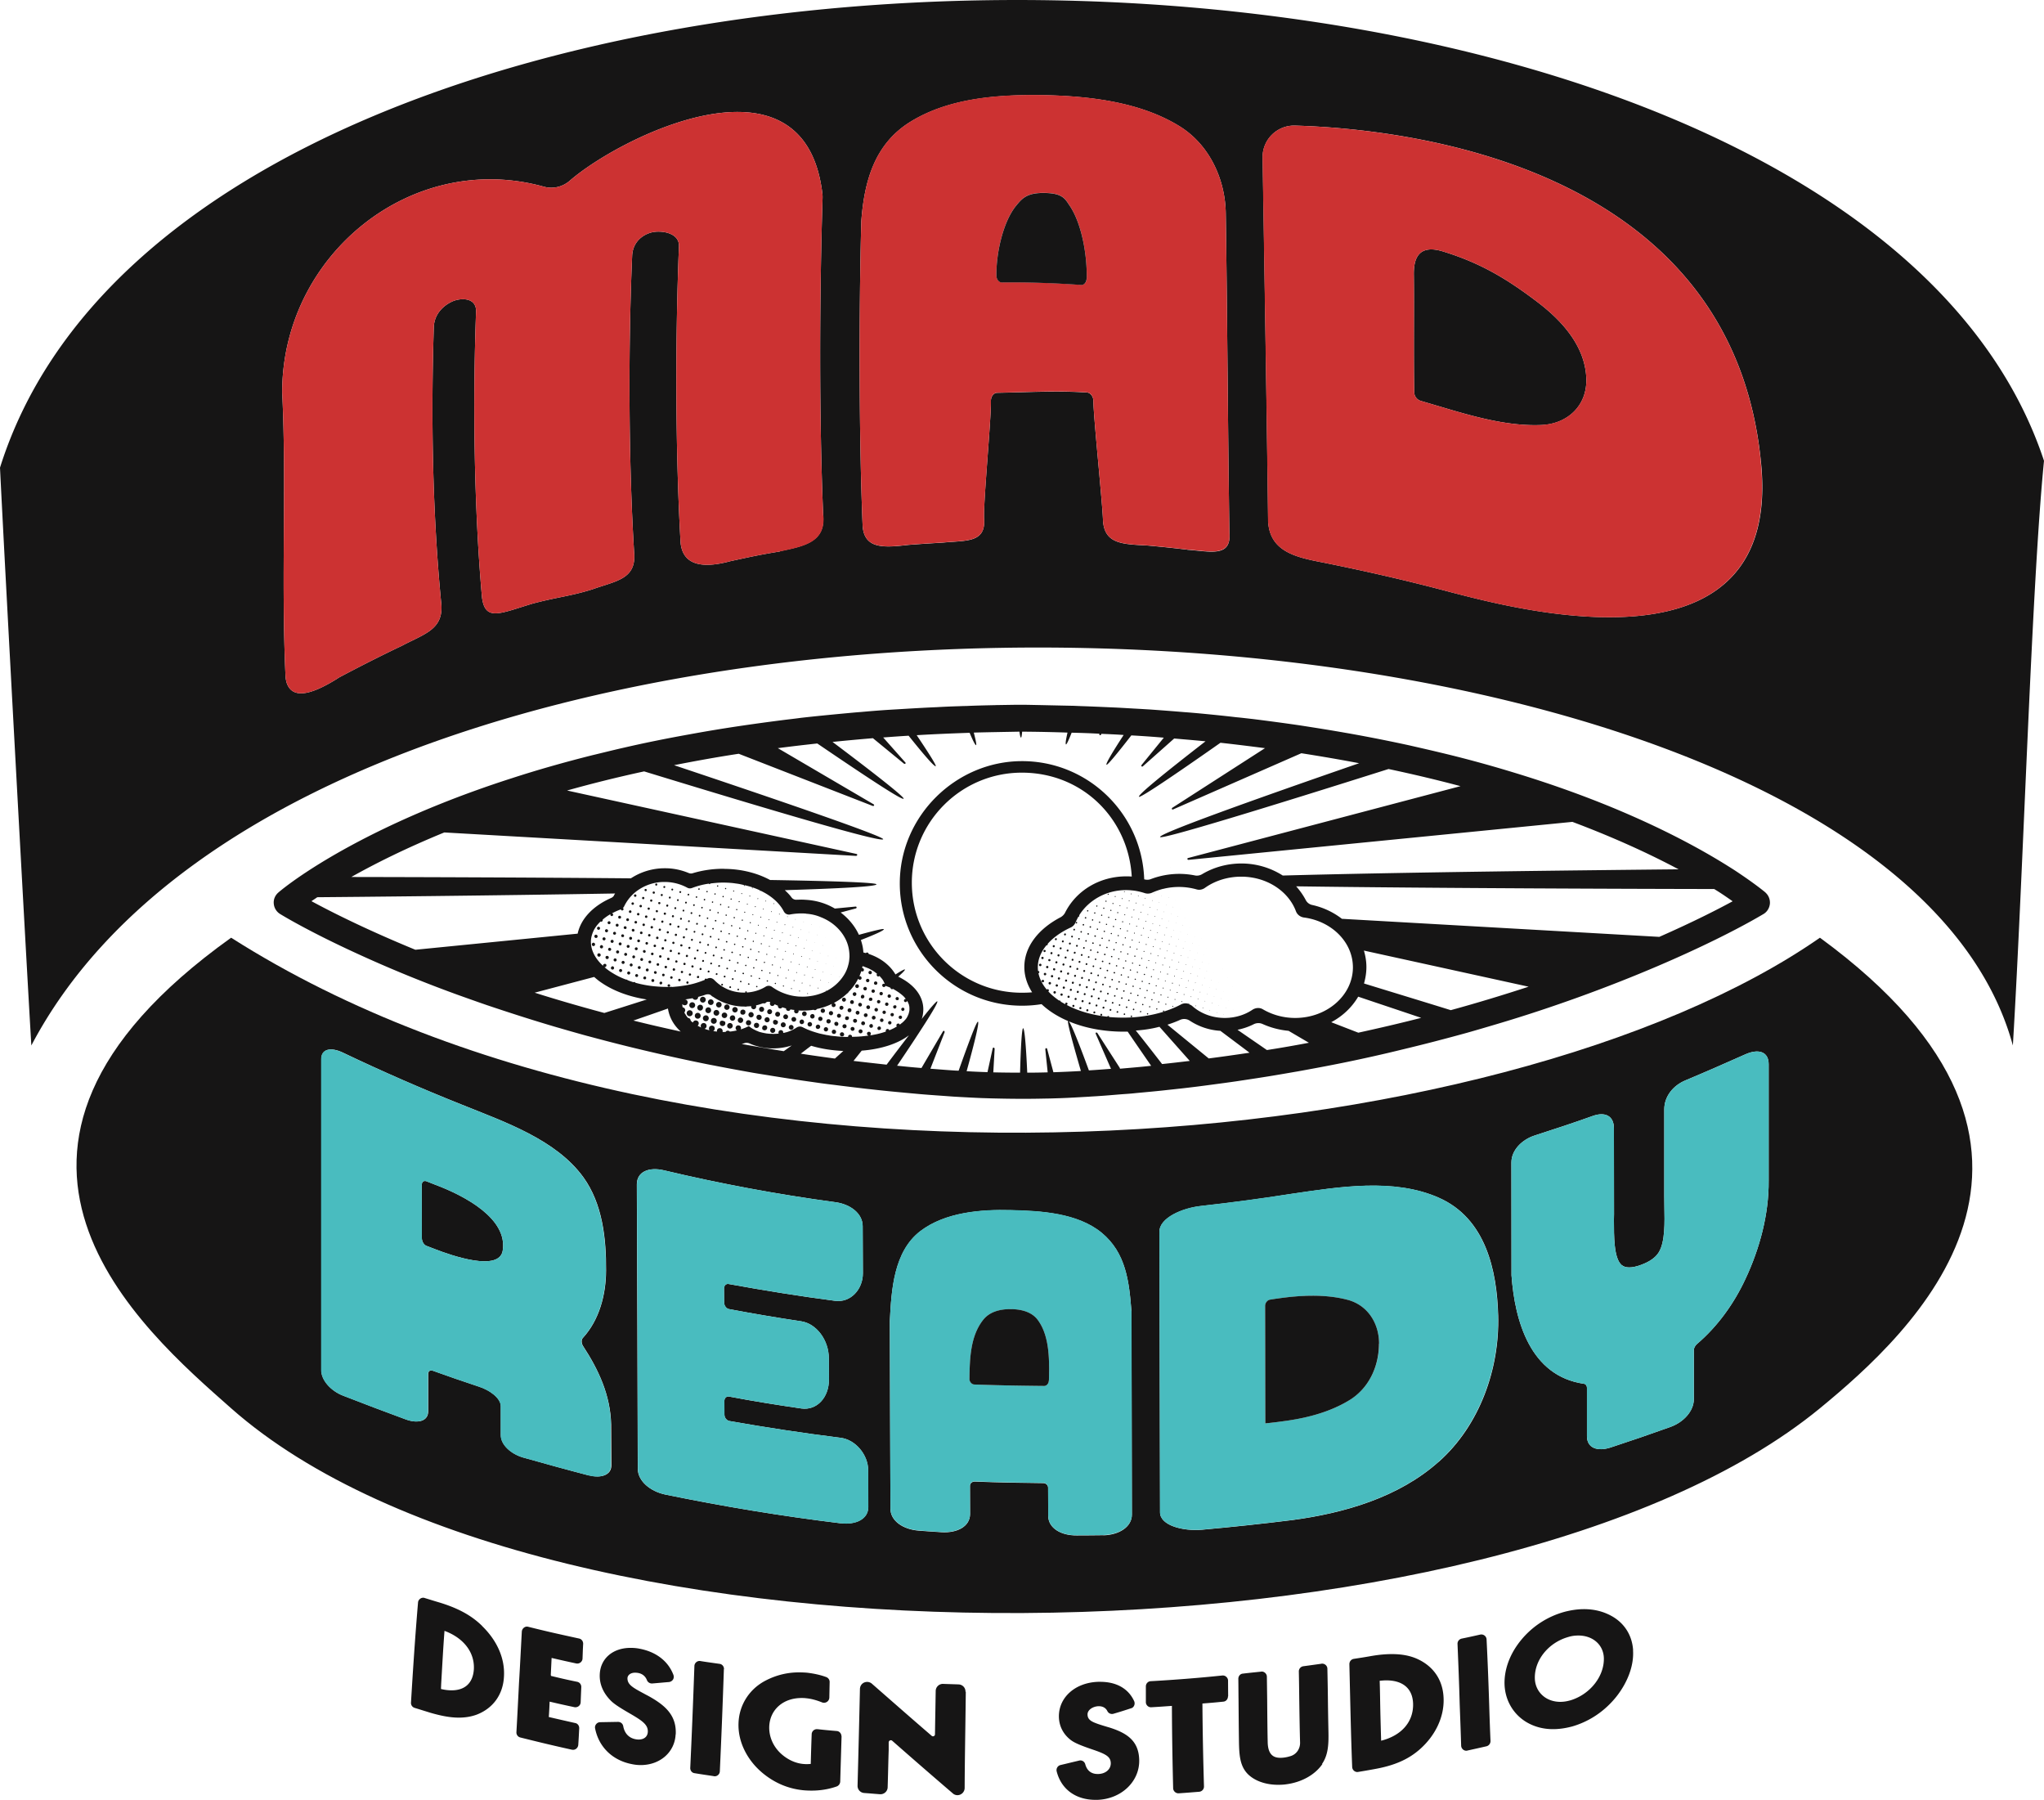 <svg xmlns="http://www.w3.org/2000/svg" id="Layer_2" data-name="Layer 2" viewBox="0 0 196.95 173.38"><defs><style>.cls-2{fill:#161515}</style></defs><g id="Layer_2-2" data-name="Layer 2"><path d="M48.44 120.47c-.34 2.08-4.95.47-6.47-.12-.36-.13-.53-.21-.89-.34-.24-.1-.43-.42-.43-.74 0-2.1-.01-3.15-.01-5.12 0-.29.19-.45.44-.36.35.14.53.21.89.35 2.85 1.07 6.95 3.26 6.47 6.32Z" class="cls-2"/><path d="M175.36 90.33c-30.43 21.17-108.06 28.65-153.09 0-28.79 20.58-8.49 37.82 0 45.33 30.53 26.98 121.89 25.62 153.09 0 8.76-7.2 28.12-24.75 0-45.33Zm-118.62 51.8c-2.12-.55-4.23-1.14-6.34-1.73-1.18-.35-2.14-1.23-2.14-2.15v-2.8c-.01-.77-1.06-1.54-2.1-1.87-1.8-.6-2.68-.9-4.46-1.54-.25-.09-.44.05-.44.31v3.59c.01.94-.94 1.22-2.11.81-2.04-.75-4.07-1.52-6.1-2.31-1.16-.45-2.09-1.47-2.09-2.45v-29.96c0-1 .93-1.18 2.08-.63 3.79 1.81 7.61 3.48 11.51 5.03 4.08 1.65 9.01 3.33 11.66 6.97 1.85 2.56 2.21 5.91 2.19 9-.01 2.3-.64 4.75-2.24 6.49-.16.17-.14.52.02.77 1.48 2.26 2.65 4.73 2.71 7.59.01 1.76.01 2.58.02 3.92 0 .91-.97 1.26-2.15.95ZM81 146.74c-5.68-.69-11.3-1.62-16.9-2.77-1.46-.31-2.64-1.3-2.65-2.49-.03-9.13-.04-18.25-.09-27.38 0-1.24 1.17-1.71 2.63-1.36 5.43 1.29 10.9 2.31 16.45 3.06 1.47.18 2.68 1.08 2.68 2.32.01 1.57.01 2.51.02 4.53 0 1.58-1.2 2.85-2.67 2.66-3.44-.45-6.85-1-10.26-1.62-.25-.05-.45.14-.45.43 0 .54 0 .81.01 1.35 0 .3.21.58.45.63 2.32.44 4.63.83 6.97 1.18 1.47.22 2.67 1.8 2.67 3.58.01.8.01 1.21.01 2.01.01 1.78-1.19 3.02-2.66 2.81-2.33-.34-4.66-.71-6.97-1.15-.25-.04-.45.15-.45.44 0 .53.01.79.01 1.31 0 .28.21.54.45.6 3.56.63 7.12 1.17 10.72 1.62 1.47.17 2.68 1.65 2.68 3.13.01 1.57.01 2.3.01 3.53.01 1.17-1.19 1.75-2.66 1.57Zm25.32 1.15c-1.03.01-1.54.02-2.56.02-1.52.02-2.75-.7-2.76-1.88 0-.97 0-1.53-.01-2.72 0-.24-.21-.44-.47-.44-2.2-.02-4.4-.06-6.59-.15-.26-.01-.47.18-.47.42 0 1.19 0 1.74.01 2.71 0 1.19-1.22 1.84-2.74 1.75-.87-.05-1.31-.09-2.18-.15-1.52-.11-2.75-.93-2.75-2.11-.03-6.03-.04-12.06-.06-18.09.15-2.96.37-6.68 2.94-8.65 2.38-1.82 5.81-2.1 8.73-2.02 2.84.06 6.39.26 8.73 2.17 2.36 1.94 2.66 4.73 2.88 7.57.01 6.53.02 13.06.04 19.58.01 1.19-1.23 1.96-2.75 2Zm32.31-7.08c-3.84 3.43-9.08 4.95-14.11 5.62-2.89.36-5.79.67-8.69.93-1.87.16-4.05-.42-4.05-1.67-.03-9.02-.03-18.04-.06-27.04 0-1.32 2.18-2.28 4.04-2.48 2.92-.32 5.81-.71 8.72-1.17 4.54-.66 9.79-1.54 14.14.37 4.55 1.99 5.62 7.02 5.74 11.37.14 5.08-1.75 10.54-5.72 14.07Zm31.79-27.08c.03 3.25-.87 6.56-2.23 9.46-1.1 2.37-2.68 4.58-4.69 6.29-.17.15-.29.38-.29.58v4.72c0 1.16-1 2.23-2.26 2.68-1.92.69-3.84 1.35-5.77 1.98-1.28.41-2.27.04-2.27-1.09v-4.68c0-.19-.12-.35-.29-.37-5.17-.74-6.66-6.04-6.98-10.45 0-3.63 0-7.24-.01-10.87 0-1.18 1.01-2.21 2.28-2.61 1.86-.6 3.72-1.21 5.56-1.87 1.18-.42 2.04-.03 2.04 1.2.01 2.76.01 5.51.01 8.26 0 .17 0 .35-.01.53 0 1.62-.01 3.7.73 4.36.37.32 1 .32 1.87 0 .83-.3 1.42-.71 1.73-1.23.61-1 .56-2.9.53-4.38 0-.36-.01-.71-.01-1.07v-8.3c0-1.26.86-2.3 2.02-2.79 1.94-.81 3.87-1.66 5.78-2.51 1.27-.57 2.26-.28 2.26.95v11.21Z" class="cls-2"/><path d="M58.87 137.25c-.05-2.86-1.22-5.33-2.71-7.59-.16-.25-.18-.6-.02-.77 1.6-1.73 2.23-4.19 2.24-6.49.02-3.09-.34-6.44-2.19-9-2.65-3.64-7.58-5.33-11.66-6.97-3.9-1.56-7.72-3.23-11.51-5.03-1.15-.55-2.08-.37-2.08.63v29.96c0 .97.93 1.99 2.09 2.45 2.02.79 4.06 1.56 6.1 2.31 1.17.41 2.12.13 2.11-.81v-3.59c0-.26.19-.4.44-.31 1.78.64 2.66.94 4.46 1.54 1.04.34 2.09 1.1 2.1 1.87v2.8c0 .92.96 1.81 2.14 2.15 2.11.6 4.22 1.18 6.34 1.73 1.18.3 2.15-.04 2.15-.95-.01-1.34-.01-2.15-.02-3.92Zm-10.43-16.78c-.34 2.08-4.95.47-6.47-.12-.36-.13-.53-.21-.89-.34-.24-.1-.43-.42-.43-.74 0-2.1-.01-3.15-.01-5.12 0-.29.19-.45.44-.36.35.14.53.21.89.35 2.85 1.07 6.95 3.26 6.47 6.32Zm35.23 24.7c.01 1.17-1.19 1.75-2.66 1.57-5.68-.69-11.3-1.62-16.9-2.77-1.46-.31-2.64-1.3-2.65-2.49-.03-9.13-.04-18.25-.09-27.38 0-1.24 1.17-1.71 2.63-1.36 5.43 1.29 10.9 2.31 16.45 3.06 1.47.18 2.68 1.08 2.68 2.32.01 1.57.01 2.51.02 4.53 0 1.58-1.2 2.85-2.67 2.66-3.44-.45-6.85-1-10.26-1.62-.25-.05-.45.14-.45.43 0 .54 0 .81.01 1.35 0 .3.21.58.45.63 2.32.44 4.63.83 6.97 1.18 1.47.22 2.67 1.8 2.67 3.58.01.8.01 1.21.01 2.01.01 1.78-1.19 3.02-2.66 2.81-2.33-.34-4.66-.71-6.97-1.15-.25-.04-.45.15-.45.44 0 .53.01.79.01 1.31 0 .28.21.54.45.6 3.56.63 7.12 1.17 10.72 1.62 1.47.17 2.68 1.65 2.68 3.13.01 1.57.01 2.3.01 3.53Zm25.35-18.87c-.22-2.84-.52-5.63-2.88-7.57-2.34-1.91-5.89-2.1-8.73-2.17-2.91-.08-6.34.21-8.73 2.02-2.58 1.97-2.79 5.69-2.94 8.65.02 6.03.03 12.06.06 18.09 0 1.18 1.23 2 2.75 2.11.87.07 1.31.1 2.18.15 1.52.09 2.74-.56 2.74-1.75-.01-.96-.01-1.52-.01-2.71 0-.24.21-.43.47-.42 2.2.09 4.4.13 6.59.15.26 0 .47.21.47.44.01 1.19.01 1.74.01 2.72.01 1.18 1.24 1.91 2.76 1.88 1.02 0 1.53-.01 2.56-.02 1.52-.04 2.76-.81 2.75-2-.02-6.53-.03-13.06-.04-19.58Zm-7.96 6.68c0 .29-.21.53-.45.53-2.25-.02-4.49-.06-6.73-.14-.26-.01-.48-.27-.47-.56.03-1.95.09-4.09 1.31-5.65.57-.74 1.53-1.07 2.73-1.05 1.13.02 1.98.34 2.49.97 1.21 1.55 1.18 3.94 1.13 5.9Zm37.55-17.62c-4.35-1.91-9.6-1.03-14.14-.37-2.9.45-5.79.84-8.72 1.17-1.86.19-4.04 1.16-4.04 2.48.03 9.01.03 18.03.06 27.04 0 1.25 2.18 1.83 4.05 1.67 2.9-.26 5.8-.57 8.69-.93 5.02-.67 10.26-2.19 14.11-5.62 3.96-3.53 5.86-9 5.72-14.07-.12-4.35-1.19-9.38-5.74-11.37Zm-8.54 19.49c-1.96 1.21-4.25 1.78-6.52 2.07-.56.08-1.1.14-1.58.19h-.05c-.01-3.77-.01-7.54-.02-11.31 0-.29.21-.55.45-.6.25-.04.49-.08.73-.11 2.2-.32 4.59-.45 6.76.12 1.98.52 3.05 2.31 3.04 4.24-.01 2.12-.92 4.21-2.8 5.39Zm40.35-32.33v11.21c.03 3.25-.87 6.56-2.23 9.46-1.1 2.37-2.68 4.58-4.69 6.29-.17.15-.29.38-.29.58v4.72c0 1.16-1 2.23-2.26 2.68-1.92.69-3.84 1.35-5.77 1.98-1.28.41-2.27.04-2.27-1.09v-4.68c0-.19-.12-.35-.29-.37-5.17-.74-6.66-6.04-6.98-10.45 0-3.63 0-7.24-.01-10.87 0-1.18 1.01-2.21 2.28-2.61 1.86-.6 3.72-1.21 5.56-1.87 1.18-.42 2.04-.03 2.04 1.2.01 2.76.01 5.51.01 8.26 0 .17 0 .35-.01.53 0 1.62-.01 3.7.73 4.36.37.32 1 .32 1.87 0 .83-.3 1.42-.71 1.73-1.23.61-1 .56-2.9.53-4.38 0-.36-.01-.71-.01-1.07v-8.3c0-1.26.86-2.3 2.02-2.79 1.94-.81 3.87-1.66 5.78-2.51 1.27-.57 2.26-.28 2.26.95Z" style="fill:#49bcbf"/><path d="M101.06 132.98c0 .29-.21.53-.45.53-2.25-.02-4.49-.06-6.73-.14-.26-.01-.48-.27-.47-.56.03-1.95.09-4.09 1.31-5.65.57-.74 1.53-1.07 2.73-1.05 1.13.02 1.98.34 2.49.97 1.21 1.55 1.18 3.94 1.13 5.9Zm31.81-3.52c-.01 2.12-.92 4.21-2.8 5.39-1.96 1.21-4.25 1.78-6.52 2.07-.56.08-1.1.14-1.58.19h-.05c-.01-3.77-.01-7.54-.02-11.31 0-.29.21-.55.45-.6.25-.04.49-.08.73-.11 2.2-.32 4.59-.45 6.76.12 1.98.52 3.05 2.31 3.04 4.24Zm-86.42 27.16c-1.03-1.01-2.31-1.71-4.17-2.27-.55-.16-.88-.27-1.35-.41a.401.401 0 0 0-.15-.03c-.26 0-.48.21-.5.45-.3 3.53-.52 7.02-.68 9.66-.01.23.13.43.35.5.56.17.9.28 1.52.47 1.06.31 1.95.47 2.73.47.63 0 1.18-.09 1.71-.28 1.59-.6 2.57-1.94 2.65-3.69.1-1.72-.65-3.44-2.1-4.85Zm-2.94 6.21c-.31 0-.66-.04-1.02-.13l.02-.49c.1-1.68.19-3.41.32-5.11 1.86.69 2.91 2.08 2.83 3.69-.08 1.31-.83 2.04-2.15 2.04Zm9.58-1.45v.06c.99.24 1.55.37 2.53.57.24.05.4.27.39.51 0 0-.04.95-.06 1.47-.01.26-.23.47-.5.47-.03 0-.08 0-.11-.01-.9-.19-1.48-.32-2.38-.53-.02.54-.04.91-.08 1.48.99.23 1.56.36 2.54.58.24.04.4.26.39.51-.03.61-.05 1-.09 1.59-.02.27-.24.48-.5.48-.03 0-.08-.01-.11-.01-1.94-.43-3.01-.69-4.98-1.18a.495.495 0 0 1-.37-.51c.09-1.59.17-3.17.25-4.76.1-1.63.18-3.28.27-4.93.02-.26.24-.48.5-.48.04 0 .08.01.12.02 1.88.47 2.93.7 4.9 1.13.24.05.4.27.39.52-.03.53-.04.89-.06 1.41-.01.27-.24.48-.5.48-.04 0-.08 0-.11-.01-.89-.19-1.46-.32-2.37-.53l-.08 1.67Zm12.01 5.69c-.08 1.71-1.49 2.96-3.37 2.96-.27 0-.56-.03-.84-.09-1.88-.36-3.2-1.66-3.55-3.45-.03-.14.01-.29.11-.41a.49.49 0 0 1 .37-.18c.65-.01 1.07-.02 1.72-.03h.01c.25 0 .45.16.5.4.12.69.54 1.15 1.19 1.27.11.02.21.03.3.03.52 0 .86-.28.88-.74.03-.67-.5-1.05-1.63-1.71-.97-.56-1.6-.95-1.95-1.31-.73-.74-1.09-1.6-1.05-2.51.06-1.53 1.26-2.56 2.97-2.56.28 0 .56.02.86.08 1.6.3 2.77 1.2 3.27 2.53.05.15.04.31-.04.44a.54.54 0 0 1-.38.24c-.6.05-1.01.09-1.63.14h-.03c-.21 0-.4-.13-.47-.31-.15-.39-.45-.64-.89-.71-.09-.01-.16-.02-.25-.02-.42 0-.71.21-.74.51-.02.62.47.91 1.58 1.5.14.08.28.15.43.23 1.65.91 2.73 1.88 2.64 3.71Zm4.65-6.28c-.12 3.59-.25 6.81-.39 9.84-.01.27-.23.48-.5.48-.02 0-.04 0-.06-.01-.71-.11-1.16-.17-1.88-.29-.25-.03-.42-.26-.41-.51.14-2.96.27-6.17.4-9.82.01-.26.23-.48.5-.48.03 0 .05 0 .08.01.69.11 1.14.17 1.85.27.25.03.43.26.42.51Zm11.34 6.46c-.05 1.69-.08 2.64-.13 4.37a.53.53 0 0 1-.34.47c-.77.27-1.58.4-2.41.4-.28 0-.56-.01-.86-.04-1.4-.15-2.66-.68-3.78-1.58-1.58-1.27-2.48-3.1-2.41-4.88.06-1.76 1.05-3.3 2.63-4.11 1.01-.52 2.08-.78 3.2-.78.25 0 .5.01.75.03.69.08 1.33.22 1.89.43.19.08.32.27.31.48l-.03 1.5a.513.513 0 0 1-.68.46c-.57-.23-1.1-.37-1.58-.41-.14-.02-.28-.02-.42-.02-1.78 0-3.05 1.13-3.11 2.76-.03 1.09.48 2.13 1.42 2.84.57.43 1.18.68 1.82.75.12.01.24.02.37.02s.26-.01.39-.02c.03-1.12.05-1.76.09-2.86a.5.5 0 0 1 .5-.49h.04c.71.08 1.17.12 1.88.18.26.02.45.25.45.51Zm11.97-4.27-.02 1.61c-.03 2.51-.08 5.1-.09 7.65a.7.7 0 0 1-.7.69c-.16 0-.32-.06-.44-.17a606.14 606.14 0 0 1-5.85-5.08c-.03-.03-.08-.04-.12-.04-.1 0-.19.06-.21.19v.75c-.04 1.19-.06 2.38-.1 3.58 0 .37-.31.68-.69.68h-.04c-.55-.04-.96-.08-1.53-.12a.684.684 0 0 1-.64-.7c.08-2.99.16-6.18.23-9.32.01-.39.31-.68.7-.68a.7.7 0 0 1 .45.17c1.92 1.68 3.83 3.36 5.76 5.02.03.04.08.05.13.05.1 0 .19-.08.19-.19l.02-1.31c.02-.92.03-1.75.05-2.86 0-.38.31-.69.69-.69h.03c.53.02.94.03 1.48.05.38.01.68.32.67.7Zm16.71 6.61c.02 2.05-1.74 3.71-4.03 3.79h-.18c-1.91 0-3.3-1.02-3.74-2.73a.503.503 0 0 1 .35-.62c.68-.16 1.12-.27 1.8-.43.04-.01.09-.02.12-.02.23 0 .42.15.48.37.17.62.58.94 1.2.94h.06c.7-.02 1.2-.45 1.2-1.03-.01-.63-.44-.88-1.73-1.32-1.03-.35-1.69-.61-2.08-.89-.78-.58-1.19-1.4-1.19-2.33.01-1.84 1.59-3.23 3.77-3.31h.22c1.57 0 2.73.67 3.27 1.88.05.13.05.28-.01.41-.05.12-.16.23-.3.26-.64.21-1.05.34-1.7.53a.497.497 0 0 1-.58-.26c-.15-.3-.43-.47-.82-.47h-.05c-.57.03-1.04.38-1.04.78 0 .61.5.78 1.63 1.13.14.04.29.09.44.13 1.73.54 2.88 1.29 2.91 3.18Zm8.55-6.17c0 .26-.19.48-.44.5-.77.08-1.24.12-2.02.18.02 2.96.08 5.56.15 7.98.01.27-.19.49-.45.52-.76.06-1.23.1-1.98.15h-.04c-.26 0-.49-.22-.5-.48-.06-2.43-.11-5.02-.12-7.94-.76.05-1.23.09-1.98.13h-.03c-.27.01-.5-.22-.5-.49v-1.52c0-.27.21-.49.47-.5 2.3-.13 4.62-.31 6.91-.55h.04c.27 0 .5.23.5.5 0 .49.01 1.5.01 1.5Zm9.1 6.51c-.71 1.04-2.01 1.76-3.48 1.95-.26.04-.53.05-.79.05-1.23 0-2.32-.4-2.97-1.09-.7-.76-.78-1.76-.8-3.1-.02-1.33-.03-2.67-.04-3.97-.01-.68-.01-1.36-.02-2.05 0-.26.18-.48.44-.5.67-.08 1.1-.12 1.76-.19.02-.01.04-.01.05-.01.27 0 .5.23.5.5l.03 2.21c.01 1.34.02 2.73.05 4.1.03 1.35.71 1.5 1.23 1.5.28 0 .61-.05.96-.16.56-.16.94-.69.93-1.3-.04-1.42-.06-2.84-.08-4.21-.01-.89-.02-1.78-.04-2.64a.5.5 0 0 1 .43-.51c.67-.09 1.09-.15 1.74-.24.03-.01.05-.01.08-.01.27 0 .5.22.5.49.02.95.04 1.92.05 2.88.01 1.02.03 2.04.05 3.06.03 1.29 0 2.34-.62 3.24Zm9.09-10.15c-.69-.3-1.48-.44-2.39-.44-.62 0-1.31.06-2.13.21-.63.11-.97.16-1.55.25-.25.04-.42.26-.42.51v.02c.08 3.24.14 6.59.27 9.88.01.27.23.49.5.49.02 0 .05-.01.08-.01.54-.09.9-.15 1.5-.26 1.95-.34 3.32-.93 4.45-1.93 1.49-1.32 2.33-3.09 2.28-4.85-.04-1.78-.96-3.15-2.59-3.87Zm-3.43 7.9c-.04-1.37-.08-2.76-.1-4.1-.01-.55-.02-1.12-.04-1.67.22-.02.43-.04.63-.04 1.63 0 2.56.81 2.59 2.28.03 1.71-1.1 3.03-3.07 3.53Zm10.54.03c0 .24-.15.45-.39.51-.7.16-1.15.26-1.83.41-.03.01-.06.02-.11.02-.27 0-.49-.22-.5-.49-.04-1.33-.09-2.66-.14-3.99-.05-1.91-.13-3.88-.21-5.81-.01-.24.15-.45.39-.51.69-.14 1.13-.24 1.8-.39.03-.01.08-.01.11-.01.27 0 .49.21.5.48.12 2.4.21 4.84.28 7.2.03.87.06 1.73.1 2.59Zm13.74-8.75c-.1-1.47-.87-2.65-2.15-3.33-.77-.41-1.63-.62-2.59-.62-.6 0-1.21.09-1.84.25a8.208 8.208 0 0 0-4.15 2.65c-1.12 1.33-1.7 2.87-1.66 4.34.05 1.49.79 2.8 2.01 3.58.78.49 1.68.74 2.66.74.6 0 1.21-.09 1.85-.26 1.66-.48 3.14-1.47 4.27-2.89 1.1-1.4 1.69-3.02 1.59-4.46Zm-6.07 4.84c-.31.09-.63.14-.94.14-.7 0-1.32-.24-1.75-.65-.43-.4-.7-.97-.71-1.63-.03-1.76 1.32-3.43 3.23-3.97.32-.1.65-.14.96-.14 1.4 0 2.41.89 2.46 2.15.06 1.76-1.32 3.53-3.24 4.1Zm1.56-127.35c.1 2.64-1.82 4.37-4.28 4.49-3.29.15-6.68-.84-9.83-1.78l-1.83-.54a.873.873 0 0 1-.64-.83c-.07-3.57 0-8.28-.04-11.27-.02-1.23.19-3.1 2.8-2.3 3.59 1.1 6.13 2.61 9.13 4.89 2.3 1.75 4.57 4.19 4.69 7.33Z" class="cls-2"/><path d="M0 45.05c.42 8.68 2.49 46.76 3.02 55.66 28.69-54.54 177.99-47.56 190.93 0 1.02-16.91 1.8-44.29 3-56.32C177.52-14.29 19.04-15.52 0 45.05Zm75.16 8.07c-2.11.35-2.7.49-4.79.94-2.36.64-4.55.58-4.79-1.76-.51-8.76-.52-19.81-.16-28.58.05-1.36-1.84-1.56-2.68-1.32-.84.23-1.78.92-1.83 2.27-.38 8.75-.35 19.78.19 28.52.25 2.61-1.73 2.76-4.02 3.58-2.1.66-3.36.74-5.74 1.37-3.17.95-4.6 1.76-4.9-.61-.77-8.65-.89-18.83-.57-27.51.05-1.32-1.35-1.36-2.22-1.01-.86.37-1.8 1.18-1.85 2.5-.28 8.65-.13 17.82.7 26.44.34 2.67-1.53 3.07-3.76 4.25-2.04.97-4.05 1.99-6.05 3.05-.05.03-.1.06-.15.1-1.94 1.21-4.29 2.31-4.92.42-.06-.21-.1-.42-.11-.64-.43-9.44.11-18.6-.32-27.32-.02-13.2 12.44-23.36 25.2-19.83.88.25 1.82.03 2.51-.57 4.81-4.19 22.62-13.15 24.34 1.23.02.14.02.27.02.41-.3 9.4-.34 21.26.06 30.62.21 2.56-1.87 2.94-4.18 3.43Zm39.24-.17c-1.54-.18-2.31-.26-3.84-.4-2.39-.13-4.12-.14-4.28-2.38-.05-1.69-.9-9.79-.93-11.55 0-.42-.28-.79-.62-.81-2.88-.19-5.77-.02-8.65.03-.34.01-.61.36-.6.8.03 1.76-.73 9.62-.66 11.32.19 2.35-1.72 2.09-3.97 2.31-1.33.08-1.99.12-3.31.22-2.39.28-4.24.4-4.42-1.8-.36-8.62-.36-20.77-.13-29.38.29-3.84 1.27-7.44 4.74-9.58 3.83-2.36 8.7-2.63 12.97-2.56 4.31.1 9.16.65 12.95 2.99 2.89 1.78 4.44 5.14 4.46 8.49.14 9.07.21 21.67.35 30.75.17 2.31-1.89 1.71-4.06 1.56Zm25.63 4.16c-4.25-1.14-8.52-2.12-12.84-2.98-2.58-.5-4.85-1.13-5-3.93-.11-9.44-.41-27.75-.53-35.01a3.034 3.034 0 0 1 3.13-3.09c10.24.29 41.98 3.54 44.88 32.32 2.22 21.01-22.92 14.42-29.63 12.69Z" class="cls-2"/><path d="M169.66 44.42c-2.89-28.78-34.63-32.02-44.88-32.32a3.034 3.034 0 0 0-3.13 3.09c.12 7.26.42 25.57.53 35.01.15 2.8 2.43 3.43 5 3.93 4.32.86 8.59 1.84 12.84 2.98 6.71 1.73 31.85 8.33 29.63-12.69Zm-21.09-3.48c-3.29.15-6.68-.84-9.83-1.78l-1.83-.54a.873.873 0 0 1-.64-.83c-.07-3.57 0-8.28-.04-11.27-.02-1.23.19-3.1 2.8-2.3 3.59 1.1 6.13 2.61 9.13 4.89 2.3 1.75 4.57 4.19 4.69 7.33.1 2.64-1.82 4.37-4.28 4.49Zm-30.11 10.45c-.14-9.07-.21-21.67-.35-30.75-.02-3.35-1.57-6.71-4.46-8.49-3.79-2.34-8.64-2.89-12.95-2.99-4.27-.08-9.14.19-12.97 2.56-3.48 2.14-4.45 5.74-4.74 9.58-.23 8.62-.23 20.77.13 29.38.17 2.2 2.02 2.08 4.42 1.8 1.32-.1 1.98-.14 3.31-.22 2.25-.22 4.17.04 3.97-2.31-.06-1.7.69-9.56.66-11.32-.01-.44.26-.79.6-.8 2.88-.05 5.77-.23 8.65-.03.34.02.62.39.62.81.03 1.76.88 9.86.93 11.55.15 2.24 1.88 2.25 4.28 2.38 1.54.14 2.31.22 3.84.4 2.17.15 4.23.75 4.06-1.56Zm-14.28-23.95c-2.56-.18-5.1-.27-7.64-.24-.29 0-.53-.3-.53-.67-.03-2.2.67-5.26 1.93-6.76.54-.64.99-1.24 2.79-1.19 1.69.04 1.91.6 2.32 1.2 1.15 1.67 1.71 4.7 1.66 7.04-.01.36-.24.64-.52.62ZM79.34 49.69c.21 2.56-1.87 2.94-4.18 3.43-2.11.35-2.7.49-4.79.94-2.36.64-4.55.58-4.79-1.76-.51-8.76-.52-19.81-.16-28.58.05-1.36-1.84-1.56-2.68-1.32-.84.23-1.78.92-1.83 2.27-.38 8.75-.35 19.78.19 28.52.25 2.61-1.73 2.76-4.02 3.58-2.1.66-3.36.74-5.74 1.37-3.17.95-4.6 1.76-4.9-.61-.77-8.65-.89-18.83-.57-27.51.05-1.32-1.35-1.36-2.22-1.01-.86.37-1.8 1.18-1.85 2.5-.28 8.65-.13 17.82.7 26.44.34 2.67-1.53 3.07-3.76 4.25-2.04.97-4.05 1.99-6.05 3.05-.05.03-.1.06-.15.1-1.94 1.21-4.29 2.31-4.92.42-.06-.21-.1-.42-.11-.64-.43-9.44.11-18.6-.32-27.32-.02-13.2 12.44-23.36 25.2-19.83.88.25 1.82.03 2.51-.57 4.81-4.19 22.62-13.15 24.34 1.23.02.14.02.27.02.41-.3 9.4-.34 21.26.06 30.62Z" style="fill:#cc3232"/><path d="M104.7 26.83c-.01.36-.24.64-.52.62-2.56-.18-5.1-.27-7.64-.24-.29 0-.53-.3-.53-.67-.03-2.2.67-5.26 1.93-6.76.54-.64.99-1.24 2.79-1.19 1.69.04 1.91.6 2.32 1.2 1.15 1.67 1.71 4.7 1.66 7.04ZM74.86 98.32s-.03-.03-.05-.04c-.02-.01-.03-.02-.05-.03s-.08 0-.11 0c-.02 0-.04 0-.06.02-.04.02-.07.05-.09.08 0 0-.01.02-.01.03v.15c0 .02 0 .03.02.05.06.11.2.16.32.1s.16-.2.1-.32c0-.02-.02-.04-.04-.05Zm-.52.72c-.12.06-.16.21-.1.33.06.12.21.17.33.1.12-.06.16-.21.1-.33-.06-.12-.21-.16-.33-.1Zm.48-1.55c-.11.06-.16.2-.1.32.06.11.2.16.32.1.11-.06.16-.2.1-.32a.242.242 0 0 0-.32-.1Zm.54 1.02c-.12.06-.16.2-.1.32s.2.16.32.1.16-.2.1-.32a.233.233 0 0 0-.32-.1Zm9.09-3.66c.08-.04.11-.14.07-.22a.164.164 0 0 0-.22-.07c-.08.04-.11.14-.07.22.04.08.14.11.22.07Zm-10.08 2.5a.233.233 0 0 0-.32-.1c-.11.06-.16.2-.1.32s.2.16.32.1c.11-.06.16-.2.1-.32Zm-.77-.24c-.06-.12-.21-.16-.33-.1s-.16.21-.1.33c.06.12.21.17.33.1.12-.06.16-.21.1-.33Zm-.58.66c-.12.06-.17.21-.1.34.06.12.21.17.34.11.12-.06.17-.22.1-.34s-.22-.17-.34-.1Zm2.58-.03c-.11.06-.16.2-.1.31.06.11.2.16.31.1.11-.06.16-.2.1-.31-.06-.11-.2-.16-.31-.1Zm-1.8.28c-.12.06-.17.21-.1.33.06.12.21.16.33.1.12-.06.17-.21.1-.33a.236.236 0 0 0-.33-.1Zm10.72-1.45c.04.08.14.11.22.07s.11-.14.07-.22a.164.164 0 0 0-.22-.07c-.08.04-.11.14-.07.22Zm-6.34 1.14c-.1.05-.14.18-.09.29.05.11.18.15.29.09.1-.05.14-.18.09-.29-.05-.11-.18-.15-.29-.09Zm6.8-1.85c.08-.04.11-.14.07-.22s-.14-.11-.22-.07c-.08.04-.11.14-.07.22.04.08.14.11.22.07Zm.78.24c.08-.04.11-.14.07-.22a.164.164 0 0 0-.22-.07c-.08.04-.11.14-.07.22.04.08.14.11.22.07Zm-12.98 2.45c-.12.06-.17.21-.11.34.06.12.22.17.34.11a.26.26 0 0 0 .11-.34.248.248 0 0 0-.34-.1Zm3.6-.56c-.11.06-.15.19-.09.31.06.11.19.15.31.09.11-.06.15-.19.09-.3-.06-.11-.19-.15-.31-.1Zm.78.25c-.11.06-.15.19-.09.3.05.11.19.15.29.09.11-.06.15-.19.09-.3a.207.207 0 0 0-.29-.09Zm.77.24c-.11.05-.15.19-.09.29.05.11.19.15.29.09.11-.05.15-.19.09-.29a.207.207 0 0 0-.29-.09Zm-1.8.28c-.11.06-.16.2-.1.31.06.11.2.16.31.1.11-.06.16-.2.1-.31-.06-.11-.2-.16-.31-.1Zm1.27-1.3c-.11.06-.15.19-.09.3.06.11.19.15.3.09.11-.06.15-.19.09-.3a.218.218 0 0 0-.3-.09Zm-3.53 1.39-.02-.02c-.02-.02-.03-.03-.05-.04-.01 0-.03-.01-.04-.02h-.06c-.04 0-.08 0-.12.03-.02 0-.04.02-.06.04-.05.05-.08.12-.08.18v.07c0 .01 0 .02.01.03.06.12.22.17.34.1.12-.06.17-.21.11-.34 0-.01-.02-.03-.03-.04ZM67.1 97.6c-.14.07-.19.25-.12.38.07.14.24.19.38.12s.19-.25.12-.38a.28.28 0 0 0-.38-.12Zm-.15-.9a.28.28 0 0 0-.38-.12.28.28 0 0 0-.12.38c.07.14.24.19.38.12a.28.28 0 0 0 .12-.38Zm-.63.65c-.14.07-.2.25-.12.39.07.14.25.2.39.12.14-.07.2-.25.12-.39a.284.284 0 0 0-.39-.12Zm1.4-.41a.28.28 0 0 0-.38-.12.28.28 0 0 0-.12.38c.07.14.24.19.37.12s.19-.24.12-.38Zm.78.25a.28.28 0 0 0-.38-.12.28.28 0 0 0-.12.38c.07.14.24.19.37.12.14-.07.19-.24.12-.37Zm-.62.65a.28.28 0 0 0-.12.38c.07.14.24.19.38.12a.28.28 0 0 0 .12-.38.272.272 0 0 0-.37-.12Zm-.03-1.29c.14-.07.19-.24.12-.38s-.24-.19-.37-.12a.28.28 0 0 0-.12.38c.07.14.24.19.38.12Zm2.42.35c-.07-.13-.23-.18-.35-.11s-.18.22-.11.35c.07.13.22.18.35.11.13-.07.18-.23.11-.35Zm-.88.12c.13-.07.18-.23.11-.36a.265.265 0 0 0-.36-.11c-.13.07-.18.23-.11.36.07.13.23.18.36.11Zm-.77-.24c.13-.07.18-.23.11-.37a.277.277 0 0 0-.37-.11c-.13.07-.19.23-.11.37.07.13.23.18.37.11Zm.03 1.31a.28.28 0 0 0-.12.38c.07.14.24.19.38.12a.28.28 0 0 0 .12-.38.272.272 0 0 0-.37-.12Zm2.58-.04c-.13.07-.18.22-.11.35.07.13.23.18.35.11.13-.07.18-.23.11-.35-.07-.13-.23-.18-.35-.11Zm-.53-1.01c-.13.07-.18.23-.11.35.07.13.22.18.35.11.13-.07.18-.22.11-.35-.07-.13-.23-.18-.35-.11Zm1.55.49c-.12.06-.17.22-.1.34.06.12.21.17.34.1.12-.06.17-.21.1-.34a.26.26 0 0 0-.34-.11Zm-.43-.14c-.07-.12-.22-.17-.35-.11s-.17.22-.11.34.01.03.03.04c0 0 0 .01.01.02 0 .01.02.02.03.03 0 0 .01 0 .02.01.02 0 .03.01.05.02h.13c.02 0 .04 0 .06-.02a.24.24 0 0 0 .13-.16v-.14c0-.01 0-.03-.02-.04Zm-1.03.51s0-.02-.02-.02c0 0 0-.01-.02-.02 0-.01-.02-.02-.04-.03h-.01c-.01 0-.03-.02-.05-.02h-.07c-.04 0-.08 0-.12.03-.11.06-.16.18-.13.29 0 .02.01.04.02.06.07.13.23.18.35.11.13-.06.18-.22.11-.35 0 0 0-.02-.02-.03Zm1.22.4a.26.26 0 0 0-.11.34c.06.12.22.17.34.11s.17-.22.11-.34a.26.26 0 0 0-.34-.11Zm-1.8.28c-.13.07-.18.23-.11.36.07.13.23.18.36.11.13-.07.18-.23.11-.36a.265.265 0 0 0-.36-.11Zm-.45-.19-.03-.03v-.01h-.02c-.01 0-.03-.01-.04-.02h-.15c-.02 0-.04.01-.06.02-.01 0-.03.02-.04.03 0 0-.01 0-.02.02-.01.01-.02.02-.03.04 0 .02-.02.04-.02.06v.07c0 .04 0 .09.03.13.07.13.23.18.37.11.13-.07.18-.23.11-.37a.21.21 0 0 0-.04-.06Zm-.49-.96a.274.274 0 0 0-.37-.11.277.277 0 0 0 .26.49c.13-.07.19-.24.11-.37Zm.41.14c-.13.07-.18.23-.11.36.07.13.23.18.36.11.13-.07.18-.23.11-.36a.265.265 0 0 0-.36-.11Zm13.04-.7c.05.09.15.12.24.07.09-.04.12-.15.07-.24s-.15-.12-.24-.08a.17.17 0 0 0-.07.24Zm.61.77c-.09.04-.12.15-.07.24.04.09.15.12.24.07.09-.05.12-.15.08-.24a.17.17 0 0 0-.24-.07Zm.48-.7c-.04-.09-.15-.12-.24-.07-.09.04-.12.15-.07.24.05.09.15.12.24.08a.17.17 0 0 0 .07-.24Zm.28 1.79s-.02-.03-.03-.04a.161.161 0 0 0-.07-.04h-.05c-.03 0-.05 0-.08.02-.09.05-.12.15-.08.24.01.02.03.04.05.06.01.01.03.02.05.03.03.01.07.01.1 0 .01 0 .03 0 .04-.01.09-.04.12-.15.07-.24Zm-1.01-.32c-.09.05-.12.16-.08.25.05.09.16.12.25.08.09-.05.13-.16.08-.25s-.16-.13-.25-.08Zm.91-2.86c.04.08.14.11.22.07.08-.04.11-.14.07-.22a.164.164 0 0 0-.22-.07c-.08.04-.11.14-.07.22Zm-1.69 2.61c-.09.05-.13.16-.08.26.05.09.16.13.26.08.09-.05.13-.16.08-.25a.194.194 0 0 0-.26-.08Zm-.24.78c-.09.05-.13.16-.08.26.05.09.16.13.26.08.09-.05.13-.16.08-.25a.194.194 0 0 0-.26-.08Zm-.03-1.71a.194.194 0 0 0-.26-.08c-.09.05-.13.16-.08.26.05.09.16.13.25.08s.13-.16.08-.26Zm.98 2.29c.09-.05.13-.16.08-.26a.194.194 0 0 0-.26-.08c-.09.05-.13.16-.08.26.05.09.16.13.26.08Zm-.21-2.05a.194.194 0 0 0-.25-.08c-.09.05-.13.16-.08.25s.16.13.25.08.12-.16.08-.25Zm1.78-.28c-.04-.08-.15-.12-.23-.07-.08.04-.12.15-.07.23.04.08.15.11.23.07.08-.04.11-.15.07-.23Zm-2.83.77s-.03-.03-.05-.04h-.02c-.05-.02-.1-.01-.15 0-.09.05-.13.16-.08.26v.01c0 .02.02.03.04.04 0 0 .02.01.03.02.01 0 .02.01.04.01h.05c.03 0 .06 0 .09-.02.09-.05.13-.16.08-.26 0-.02-.02-.03-.03-.04Zm3.12 1.01c-.04-.08-.15-.12-.23-.07-.09.04-.12.15-.08.24.01.02.03.04.05.06.01 0 .03.02.04.02h.06c.03 0 .05 0 .08-.02a.17.17 0 0 0 .07-.24Zm1.66-2.63c.07-.04.1-.13.06-.21a.153.153 0 0 0-.21-.07c-.08.04-.11.13-.07.21.04.07.13.1.21.06Zm.53 1.02c.08-.04.11-.13.07-.21-.04-.08-.13-.1-.21-.06-.07.04-.1.13-.06.21.04.08.13.11.21.07Zm-.45.71c.04.08.14.11.22.07.08-.04.11-.14.07-.22a.164.164 0 0 0-.22-.07c-.08.04-.11.14-.07.22Zm-.79-.27v.02c.04.08.14.11.22.07.08-.04.11-.14.07-.22a.142.142 0 0 0-.09-.08h-.09c-.01 0-.02 0-.04.01-.01 0-.02.02-.04.03-.04.04-.06.11-.04.17Zm.47-.68c.08-.04.11-.14.07-.22 0-.01-.01-.02-.02-.03 0 0-.02-.02-.03-.02 0 0-.01 0-.02-.01h-.05c-.03 0-.07 0-.1.02a.16.16 0 0 0-.08.14s0 .05.02.07c.04.08.14.11.22.07Zm-.63 1.26c-.08.04-.11.14-.07.22.04.08.14.11.22.07s.11-.14.07-.22-.14-.11-.22-.07Zm-.78-.25c-.08.04-.11.15-.07.23.04.08.15.12.23.07.08-.04.12-.15.07-.23-.04-.08-.15-.11-.23-.07Zm.17-.54c.04.08.14.11.22.07.08-.04.11-.14.07-.22a.164.164 0 0 0-.22-.07c-.08.04-.11.14-.07.22Zm.47-.71c.08-.04.11-.14.07-.22a.164.164 0 0 0-.22-.07c-.08.04-.11.14-.07.22.04.08.14.11.22.07Zm-1.42 1a.17.17 0 0 0-.07.24c.04.09.15.12.24.07.09-.04.12-.15.08-.24a.182.182 0 0 0-.24-.08Zm-1.15-1.81v.02c.04.09.15.12.24.07.09-.04.12-.15.08-.24 0-.01-.01-.02-.02-.03l-.02-.02-.02-.02c-.01 0-.03-.01-.04-.02h-.04c-.03 0-.06 0-.08.02-.06.03-.1.09-.1.16v.06Zm-.28-.92a.17.17 0 0 0 .07-.24c-.04-.09-.15-.12-.24-.07-.09.04-.12.15-.07.24.04.09.15.12.24.08Zm-1.39 3.54c-.1.05-.13.17-.08.26.05.1.17.13.27.08.09-.05.13-.17.08-.26a.188.188 0 0 0-.26-.08Zm.69-2.02s.03.02.05.03c.05.02.11.02.16 0 .04-.02.08-.06.09-.11v-.1c0-.01 0-.02-.01-.04-.05-.09-.16-.13-.25-.08s-.12.16-.08.25c0 .02.02.03.04.05Zm-.56-.2c.09-.05.13-.16.08-.26a.194.194 0 0 0-.26-.08c-.09.05-.13.16-.08.26.05.09.16.13.26.08Zm2.51-2.64c.08-.04.11-.14.07-.22a.164.164 0 0 0-.22-.07c-.08.04-.11.14-.07.22.04.08.14.11.22.07Zm-2.75 3.41c.09-.05.13-.16.08-.25a.194.194 0 0 0-.26-.08c-.09.05-.13.16-.08.26.05.09.16.13.25.08Zm2.64-.84s.02.01.03.01c.04.01.09.01.13 0 .08-.04.12-.15.07-.23-.04-.08-.14-.1-.23-.06-.08.04-.12.15-.07.23 0 .02.02.03.03.04 0 0 .02.02.03.02Zm-.37-1.01c.08-.04.11-.15.07-.23-.04-.08-.15-.12-.23-.07-.08.04-.12.15-.07.23.04.08.15.11.23.07Zm.24-.79c.08-.04.11-.14.07-.22s-.14-.11-.22-.07c-.08.04-.11.14-.07.22.04.08.14.11.22.07Zm-1.26 1.32c.09-.05.12-.15.08-.24a.17.17 0 0 0-.24-.07c-.09.04-.12.15-.07.24.04.09.15.12.24.07Zm-2.16 3.29c-.1.05-.14.18-.09.28.05.1.18.14.28.09.1-.05.14-.18.09-.28a.212.212 0 0 0-.28-.09Zm-1.26-.4s-.02-.03-.03-.04l-.04-.04a.199.199 0 0 0-.21 0c-.1.05-.15.18-.09.29 0 .02.02.03.03.04 0 .01.02.02.04.03.06.04.14.05.22 0 .1-.05.14-.18.09-.29Zm2.01-1.05c-.05-.09-.17-.13-.26-.08s-.13.17-.08.26c.05.1.17.13.26.08.1-.05.13-.17.08-.27Zm-.76-.25a.2.2 0 0 0-.27-.09.2.2 0 0 0-.09.27c.05.1.18.14.27.09.1-.05.14-.18.09-.27Zm.79 1.95a.2.2 0 0 0-.09.27c.05.1.18.14.28.09.1-.05.14-.18.08-.27a.2.2 0 0 0-.27-.09Zm-.54-1.02a.19.19 0 0 0-.08.27c0 .02.02.03.03.05.04.04.09.06.14.06h.05c.01 0 .03 0 .04-.01.03-.02.06-.04.08-.08s0 0 0-.01c.03-.05.03-.12 0-.18a.19.19 0 0 0-.27-.08Zm-1.03-1.17a.212.212 0 0 0-.28-.09c-.1.05-.14.18-.09.28.05.1.18.14.28.09.1-.05.14-.18.09-.28Zm.5.96-.02-.02a.219.219 0 0 0-.05-.03h-.07c-.03 0-.06 0-.1.02-.02 0-.03.02-.04.03-.02.02-.04.05-.05.08 0 .02-.01.04-.01.07 0 .03 0 .07.02.1.05.1.18.14.28.09.1-.05.14-.18.09-.28 0-.02-.02-.04-.04-.05Zm-1.02-.27c-.1.05-.14.18-.09.28.05.1.18.14.28.09.1-.05.14-.18.09-.28a.212.212 0 0 0-.28-.09Zm.54 1.01c-.1.05-.14.18-.09.28.05.1.18.14.28.09.1-.05.14-.18.09-.28a.212.212 0 0 0-.28-.09Zm-6.43-7.25s.05.04.08.03c.03-.02.04-.05.02-.08-.01-.03-.05-.04-.08-.03-.03.02-.04.05-.02.08Zm.05 2.57s.06.04.09.03a.08.08 0 0 0 .03-.09c-.01-.03-.05-.04-.09-.03a.08.08 0 0 0-.03.09Zm-.08-5.14s.04.03.06.02c.02-.01.03-.04.02-.06-.01-.02-.04-.03-.06-.02-.02.01-.03.04-.02.06Zm.01-2.55s.03-.03.02-.05c0-.02-.03-.03-.05-.02-.02.01-.03.04-.02.06 0 .02.03.03.05.01Zm.27 4.34s.05.04.07.02c.03-.01.04-.04.02-.07-.01-.03-.04-.04-.07-.02-.03.01-.04.05-.02.07Zm.25-.77s.04.03.06.02c.02-.01.03-.04.02-.06 0-.02-.04-.03-.06-.02-.02.01-.03.04-.02.06Zm-.21 3.35s.06.04.09.03.04-.06.03-.09a.08.08 0 0 0-.09-.03.08.08 0 0 0-.03.09Zm-.02-5.13s.03-.04.02-.06c-.01-.02-.04-.03-.06-.02-.02.01-.03.04-.02.06 0 .02.04.03.06.02Zm.24-.78s.03-.03.02-.05c0-.02-.03-.03-.05-.02s-.03.03-.02.05c.01.02.04.03.05.02Zm-.71 7.46s.06.05.09.03c.03-.02.05-.06.03-.09-.02-.03-.06-.05-.09-.03-.03.02-.05.06-.03.09Zm-.33-4.36s.05.04.08.02c.03-.01.04-.05.03-.08-.02-.03-.05-.04-.08-.02s-.04.05-.03.08Zm-.03-2.58s.04.03.06.02c.02-.01.03-.04.02-.06-.01-.02-.04-.03-.06-.02-.02.01-.03.04-.02.06Zm-.17 5.92s.06.05.09.03c.03-.02.05-.06.03-.09s-.06-.05-.09-.03-.05.06-.03.09Zm.18-8.47s.03-.03.02-.05c0-.02-.03-.03-.05-.02s-.03.03-.02.05c.01.02.03.03.05.02Zm.31 6.86s-.01.04 0 .06c.02.03.05.04.09.03.03-.01.04-.05.03-.09 0-.02-.02-.03-.04-.03h-.04s-.02.01-.02.02Zm-.04-2.51s.05.03.07.02c.02-.01.03-.05.02-.07-.01-.02-.05-.03-.07-.02-.02.01-.03.05-.02.07Zm.02-2.55s.03-.04.02-.06c-.01-.02-.04-.03-.06-.02-.02.01-.03.04-.02.06.01.02.04.03.06.02Zm-.22 5.89s.01.02.02.02c.02.01.04.01.06 0 .02 0 .03-.03.03-.06v-.03a.08.08 0 0 0-.09-.03c-.03.02-.04.05-.03.09Zm1.77-5.42s.02-.03.01-.05-.03-.02-.05-.01c-.02 0-.02.03-.01.05s.03.02.05.01Zm.23 1.78s.03.03.05.02c.02 0 .03-.03.01-.05 0-.02-.03-.03-.05-.02-.02 0-.03.03-.01.05Zm.01-2.55s.02-.03.01-.05c0-.02-.03-.02-.05-.01-.02 0-.02.03-.01.05 0 .02.03.02.05.01Zm-.21 5.9s.05.04.07.02c.03-.01.04-.04.02-.07-.01-.03-.04-.04-.07-.02-.03.01-.04.05-.02.07Zm.25-.78s.04.03.06.02c.02-.01.03-.04.02-.06-.01-.02-.04-.03-.06-.02-.02.01-.03.04-.02.06Zm.03 2.57s.05.04.08.02c.03-.01.04-.05.02-.08-.01-.03-.05-.04-.08-.02s-.04.05-.02.08Zm-1.06-2.03s.05.04.08.02c.03-.01.04-.05.03-.08s-.05-.04-.08-.02c-.03.01-.04.05-.03.08ZM74.91 94s.05.03.07.02c.02-.01.04-.05.02-.07-.01-.02-.05-.03-.07-.02-.03.01-.04.05-.02.07Zm-.57-3.59s.04.03.06.02c.02-.01.03-.04.02-.06 0-.02-.04-.03-.06-.02-.02.01-.03.04-.02.06Zm.54-1.54s.02-.03.01-.05c0-.02-.03-.02-.05-.01-.02 0-.02.03-.01.05 0 .02.03.02.05.01Zm-.01 2.56s.04.03.06.02c.02-.01.03-.04.02-.06-.01-.02-.04-.03-.06-.02-.02.01-.03.04-.02.06Zm-1.03.53s.05.03.07.02c.02-.01.03-.05.02-.07-.01-.02-.05-.03-.07-.02-.03.01-.04.05-.02.07Zm-.04-2.57s.04.03.06.02c.02-.01.03-.04.02-.06-.01-.02-.04-.03-.06-.02-.02.01-.03.04-.02.06Zm.01-2.56s.02-.03.01-.05c0-.02-.03-.02-.05-.01-.02 0-.02.03-.01.05 0 .02.03.02.05.01Zm.07 7.7s.06.04.09.03c.03-.01.04-.05.03-.09-.02-.03-.06-.04-.09-.03s-.04.05-.03.09Zm.25-.77s.05.04.08.03c.03-.02.04-.05.02-.08-.01-.03-.05-.04-.08-.03-.03.02-.04.05-.02.08Zm-1.85-2.28s.06.04.09.03.04-.06.03-.09a.08.08 0 0 0-.09-.03.08.08 0 0 0-.03.09Zm1.83-2.85s.03-.03.02-.05c0-.02-.03-.03-.05-.01-.02 0-.03.03-.02.05s.03.03.05.01Zm-.02 2.55s.04.03.06.02c.02 0 .03-.04.02-.06-.01-.02-.04-.03-.06-.02-.02.01-.03.04-.02.06Zm-3.37-5.3s.04-.05.02-.07c-.01-.02-.05-.03-.07-.02-.02.01-.04.05-.02.07.01.02.05.03.07.02Zm-.94 8.11s-.06.08-.04.12c.02.04.08.06.12.04.04-.02.06-.07.04-.12-.02-.04-.08-.06-.12-.04Zm.54 1.02s-.06.07-.04.12c.02.04.07.06.12.04.04-.02.06-.08.03-.12-.02-.04-.07-.06-.12-.04Zm.45-1.44s.06.05.1.03c.04-.02.05-.07.03-.1-.02-.04-.06-.05-.1-.03-.04.02-.05.06-.03.1ZM70.73 91s.06.05.09.03c.03-.02.05-.06.03-.09-.02-.03-.06-.05-.09-.03-.03.02-.05.06-.03.09Zm-1.19 3.77s-.06.07-.04.12c.02.04.07.06.12.04.04-.02.06-.07.03-.12-.02-.04-.07-.06-.12-.03Zm1.48-7.09s.04-.05.02-.08-.05-.04-.08-.03c-.03.02-.04.05-.02.08.01.03.05.04.08.03Zm-2.01 6.07s-.06.07-.04.12c.02.04.08.06.12.04.04-.02.06-.08.04-.12-.02-.04-.08-.06-.12-.04Zm1.97-3.53s.05.04.09.03a.08.08 0 0 0 .03-.09c-.01-.03-.05-.04-.09-.03a.08.08 0 0 0-.03.09Zm-3.77 3.8c-.05.03-.07.09-.05.15.03.05.09.07.15.04.05-.03.07-.09.05-.15-.03-.05-.09-.07-.15-.04Zm3.32.33s.07.06.11.03c.04-.02.06-.07.03-.11-.02-.04-.07-.06-.11-.03-.04.02-.06.07-.03.11Zm-.33-4.37s.06.05.09.03.05-.06.03-.09-.06-.05-.09-.03-.05.06-.03.09Zm.04 2.57s.07.05.1.03c.04-.02.05-.07.03-.1-.02-.04-.07-.05-.1-.03-.04.02-.05.07-.03.1Zm.24-5.89s.04-.05.02-.08c-.01-.03-.05-.04-.08-.02-.03.01-.04.05-.02.08s.05.04.08.02Zm-.24.78s.04-.06.03-.09a.08.08 0 0 0-.09-.03c-.03.02-.04.06-.03.09s.06.04.09.03Zm.45.99s.05.04.09.03c.03-.01.04-.05.03-.09-.02-.03-.05-.04-.09-.03s-.04.05-.03.09Zm-.25.78s.06.04.09.03c.03-.01.04-.05.03-.09a.08.08 0 0 0-.09-.03c-.03.02-.04.05-.03.09Zm.58 3.58s.07.05.1.03c.04-.02.05-.06.03-.1-.02-.04-.07-.05-.1-.03-.04.02-.05.06-.03.1Zm4.1-4.7s.02-.03.01-.05c0-.02-.03-.02-.05-.01-.02 0-.02.03-.01.05 0 .02.03.02.05.01Zm-4.64 3.69s.06.05.1.03c.04-.02.05-.07.03-.1-.02-.04-.06-.05-.1-.03-.04.02-.05.07-.03.1Zm.74-2.33s.06.04.09.03a.08.08 0 0 0 .03-.09.08.08 0 0 0-.09-.03.08.08 0 0 0-.03.09Zm.53 1.02s.05.04.09.03c.03-.01.04-.05.03-.09-.01-.03-.05-.04-.09-.03s-.04.05-.03.09Zm-.01-5.13s.03-.04.02-.06c-.01-.02-.04-.03-.06-.02-.02.01-.03.04-.02.06.01.02.04.03.06.02Zm.29 1.8s.03-.04.02-.06c-.01-.02-.04-.03-.06-.02-.02.01-.03.04-.02.06.01.02.04.03.06.02Zm-.32.76s.05.03.07.02c.03-.01.04-.05.02-.07-.01-.02-.05-.03-.07-.02-.02.01-.03.05-.02.07Zm.12 5.04s-.04.05-.03.08v.01c.02.03.06.05.09.03.03-.02.05-.06.03-.09 0 0-.01-.02-.02-.02a.048.048 0 0 0-.07 0Zm.25 1.89s.07.05.1.03c.04-.02.05-.07.03-.1s-.07-.05-.1-.03c-.04.02-.05.06-.03.1ZM72 89.69s.05.04.08.03c.03-.02.04-.05.02-.08s-.05-.04-.08-.03c-.03.02-.04.05-.02.08Zm.27-3.33s.03-.04.02-.06c-.01-.02-.04-.03-.06-.02-.02 0-.03.04-.02.06.01.02.04.03.06.02Zm-.23 5.9s.05.04.09.03a.08.08 0 0 0 .03-.09c-.01-.03-.05-.04-.09-.03a.08.08 0 0 0-.03.09Zm.21-3.35s.04.04.07.02c.03-.01.04-.04.02-.07-.01-.03-.05-.04-.07-.02-.03.01-.04.04-.02.07Zm-1.15 6.34s-.06.07-.04.11c.02.04.07.06.11.03.04-.02.05-.07.03-.11-.02-.04-.07-.06-.11-.03Zm.21-.66s.07.05.1.03.05-.06.03-.1c-.02-.04-.07-.05-.1-.03-.04.02-.05.07-.03.1Zm-.05-2.57s.06.05.09.03c.03-.02.05-.06.03-.09-.02-.03-.06-.05-.09-.03-.03.02-.05.06-.03.09Zm-.01-5.12s.04-.04.02-.07c-.01-.03-.05-.04-.07-.02-.03.01-.04.04-.02.07.01.03.04.04.07.02Zm.24-.78s.03-.04.02-.06c-.01-.02-.04-.03-.06-.02-.02.01-.03.04-.02.06.01.02.04.03.06.02Zm.02 5.12s.06.04.09.03c.03-.01.04-.05.03-.09s-.06-.04-.09-.03-.04.05-.03.09Zm-.04-2.57s.05.04.08.02c.03-.01.04-.05.03-.08-.02-.03-.05-.04-.08-.02-.03.01-.04.05-.03.08Zm.08 5.14s.06.05.1.03c.04-.02.05-.07.03-.1-.02-.04-.06-.05-.1-.03-.04.02-.05.07-.03.1Zm4.92.67s.04.03.06.02c.02-.01.03-.04.02-.06-.01-.02-.04-.03-.06-.02s-.03.04-.02.06Zm3.29-4.97Zm-.14 5.94s.02-.02.01-.04c0-.01-.02-.02-.04-.01-.01 0-.02.02-.01.04 0 .01.03.02.04.01Zm-.04-2.6h-.02s-.01.02 0 .02c0 0 .01.01.02 0 0 0 .01-.01 0-.02Zm.23-.75s.01-.01 0-.02h-.02s-.01.02 0 .02c0 0 .02.01.02 0Zm-.29-1.82h-.01v.01h.01v-.01Zm.34 4.39s.01-.02 0-.03c0 0-.02-.01-.03 0 0 0-.01.02 0 .03 0 0 .02.01.03 0Zm.43-4.14Zm-.19 3.36s.01-.01 0-.02c0 0-.01-.01-.02 0v.02s.02.01.02 0Zm-.05-2.59h-.01c-.01 0 0 0 0 .01h.01v-.01Zm-.72 2.35s.01-.02 0-.03c0-.01-.02-.01-.03 0-.01 0-.02.02 0 .03 0 .01.02.01.03 0Zm-.34-4.38h-.01v.01c0 .01 0 0 .01 0s0 0 0-.01Zm-.19 5.93s.03.02.05.01c.02 0 .02-.03.01-.05 0-.02-.03-.02-.05-.01s-.02.03-.01.05Zm-.01-2.57s.02-.02 0-.03c0 0-.02-.01-.03 0 0 0-.01.02 0 .03 0 0 .02.01.03 0Zm1.55.49s.01-.02 0-.02h-.02v.01s.01.01.02 0Zm-1.6-3.06s.01-.01 0-.02h-.02s-.01.02 0 .02c0 0 .01.01.02 0Zm.54 1.02v-.02s-.02-.01-.02 0c0 0-.01.01 0 .02 0 0 .01.01.02 0Zm-.05-2.59Zm-.14 5.94s.02-.02.01-.04c0-.01-.02-.02-.04-.01-.01 0-.02.03-.01.04 0 .01.02.02.04.01Zm-.06-2.57s.01-.01 0-.02c0 0-.01-.01-.02 0 0 0-.01.01 0 .02 0 0 .02.01.02 0Zm2.57-.07Zm-1.07-2.04Zm-10.5 3.47s-.01 0-.01.01c-.03.02-.04.06-.02.1.02.04.07.06.11.03.04-.02.05-.07.03-.11 0 0 0-.01-.01-.01s-.06-.03-.1-.02Zm10.8-1.67Zm.05 2.56h-.02s-.01.02 0 .02c0 0 .02.01.02 0 0 0 .01-.01 0-.02Zm.19-3.34Zm-5.25-5.05s-.01.01 0 .02c0 0 .01.01.02 0 0 0 .01-.02 0-.02 0 0-.01-.01-.02 0Zm4.76 6.61v-.01h-.01v.01Zm-2.02 1.09s.02-.02.01-.04c0-.01-.02-.02-.04-.01-.01 0-.02.02-.01.04 0 .01.03.02.04.01Zm2.56-.08h-.01v.01h.01v-.01Zm.24-.78Zm-5.92 2.45s.05.04.07.02c.03-.01.04-.04.02-.07-.01-.03-.05-.04-.07-.02-.02.01-.04.05-.02.07Zm.78.24s.04.03.06.02c.02 0 .03-.04.02-.06-.01-.02-.04-.03-.06-.02-.02.01-.03.04-.02.06Zm-.29-1.79s.04.03.06.02c.02-.01.03-.04.02-.06-.01-.02-.04-.03-.06-.02-.02.01-.03.04-.02.06Zm.25-.78s.03.03.05.01c.02 0 .03-.03.02-.05 0-.02-.03-.03-.05-.01-.02 0-.03.03-.02.05Zm.01-2.55s.02-.03.01-.05c0-.02-.03-.02-.05-.01-.02 0-.02.03-.01.05 0 .02.03.02.05.01Zm.23-.78s.02-.02.01-.04c0-.01-.02-.02-.04-.01-.01 0-.02.02-.01.04 0 .01.02.02.04.01Zm.3 4.35s.03.03.05.02c.02 0 .03-.03.02-.05 0-.02-.03-.03-.05-.02s-.03.03-.02.05Zm.24-3.34s.02-.02.01-.04c0-.01-.03-.02-.04-.01-.01 0-.02.03-.01.04 0 .01.02.02.04.01Zm-.29.77s.03.02.05.01c.02 0 .02-.03.01-.05 0-.02-.03-.02-.05-.01s-.02.03-.01.05Zm-.01-2.56s.01-.02 0-.03c0 0-.02-.01-.03 0-.01 0-.01.02 0 .03 0 0 .02.01.03 0Zm-.23 3.34s.03.02.05.01c.02 0 .02-.03.01-.05 0-.02-.03-.02-.05-.01-.02 0-.02.03-.01.05Zm-.53-1.02s.03.02.05.01c.02 0 .02-.03.01-.05 0-.02-.03-.02-.05-.01-.02 0-.02.03-.01.05Zm-.49-1s.02-.03.01-.05c0-.02-.03-.02-.05-.01-.02 0-.02.03-.01.05 0 .02.03.02.05.01Zm3.1.92h-.02s-.01.02 0 .02c0 0 .01.01.02 0v-.02Zm-3.39-.16s.03.03.05.01c.02 0 .03-.03.02-.05 0-.02-.03-.03-.05-.01-.02 0-.03.03-.02.05Zm.28 1.79s.04.03.06.02c.02-.01.03-.04.02-.06-.01-.02-.04-.03-.06-.02-.02.01-.03.04-.02.06Zm.29 1.8s.04.03.06.02c.02-.01.03-.04.02-.06-.01-.02-.04-.03-.06-.02-.02.01-.03.04-.02.06Zm-.04-5.13s.02-.03.01-.05c0-.02-.03-.02-.05-.01s-.02.03-.01.05c0 .02.03.02.05.01Zm.24-.78s.02-.02.01-.04c0-.01-.02-.02-.04-.01-.01 0-.02.03-.01.04 0 .01.02.02.04.01Zm-.24 3.33s.03.03.05.02c.02 0 .03-.03.02-.05-.01-.02-.03-.03-.05-.02-.02 0-.03.03-.02.05Zm-.49 1.56s.04.03.06.02c.02 0 .03-.04.02-.06-.01-.02-.04-.03-.06-.02-.02.01-.03.04-.02.06Zm2.87 1.74s.03.02.05.01c.02 0 .02-.03.01-.05 0-.02-.03-.02-.05-.01-.02 0-.02.03-.01.05Zm-.01-2.56s.02-.02.01-.04c0-.01-.02-.02-.04-.01-.01 0-.02.03-.01.04 0 .01.02.02.04.01Zm-.05-2.58s.01-.01 0-.02c0 0-.01-.01-.02 0 0 0-.01.01 0 .02 0 0 .01.01.02 0Zm-.19 5.91s.03.03.05.02c.02 0 .03-.03.02-.05 0-.02-.03-.03-.05-.02-.02 0-.03.03-.02.05Zm.49-1.55s.03.02.05.01c.02 0 .02-.03.01-.05 0-.02-.03-.02-.05-.01-.02 0-.02.03-.02.05Zm.19-5.93h-.02v.01h.01v-.01Zm-.25.8s.01-.02 0-.02c0 0-.02-.01-.02 0 0 0-.01.01 0 .02 0 0 .01.01.02 0Zm-.47 4.11s.03.02.05.01c.02 0 .02-.03.02-.05 0-.02-.03-.02-.05-.01-.02 0-.02.03-.01.05Zm.52-1.54s.01-.02 0-.03c0-.01-.02-.01-.03 0-.01 0-.02.02 0 .03 0 0 .02.01.03 0Zm-.82-2.84h-.02s-.01.02 0 .02c0 0 .01.01.02 0 0 0 .01-.01 0-.02Zm.29 1.82s.02-.02 0-.03c0 0-.02-.01-.03 0 0 0-.01.02 0 .03 0 0 .02.01.03 0Zm-.53-1.02s.01-.02 0-.03c0-.01-.02-.02-.03 0 0 0-.01.02 0 .03 0 0 .02.01.03 0Zm-.2 5.91s.04.03.06.02c.02-.01.03-.04.02-.06-.01-.02-.04-.03-.06-.02-.02.01-.03.04-.02.06Zm.25-.77s.03.03.05.01c.02 0 .03-.03.02-.05 0-.02-.03-.03-.05-.01-.02 0-.03.03-.02.05Zm-.05-2.57s.03.02.05.01c.02 0 .02-.03.01-.05 0-.02-.03-.02-.05-.01-.02 0-.02.03-.01.05Zm.29 1.79s.03.02.05.01.02-.03.01-.05-.03-.02-.05-.01c-.02 0-.02.03-.02.05Zm0-2.56s.02-.02.01-.04c0-.01-.02-.02-.04-.01s-.02.02-.01.04c0 .01.02.02.04.01Zm-.53 1.54s.03.02.05.01c.02 0 .02-.03.02-.05 0-.02-.03-.02-.05-.01-.02 0-.02.03-.01.05Zm-7.05-4.73s.05.04.09.03a.08.08 0 0 0 .03-.09c-.02-.03-.05-.04-.09-.03a.08.08 0 0 0-.03.09Zm-11.16.82c.07-.03.09-.12.06-.19-.04-.07-.12-.1-.19-.06-.07.04-.1.12-.06.19.04.07.12.1.19.06Zm-.42 1.36c-.04-.07-.13-.1-.2-.06-.07.04-.1.13-.06.2.04.07.13.1.2.06.07-.04.1-.13.06-.2Zm.54 1.01c-.04-.07-.13-.1-.2-.06-.07.04-.1.13-.06.2.04.07.13.1.2.06.07-.04.1-.13.06-.2Zm-.45.71c-.07.04-.1.13-.06.21.04.08.13.11.21.07.08-.04.11-.13.07-.21a.158.158 0 0 0-.21-.06Zm-.53-1.02c-.08.04-.11.13-.07.21.04.07.13.1.21.06.07-.04.1-.13.06-.21a.153.153 0 0 0-.21-.07Zm.62-1.28c.07-.04.1-.13.06-.2-.04-.07-.13-.1-.2-.06-.07.04-.1.13-.06.2.04.07.13.1.2.06Zm-.95.33a.158.158 0 0 0-.21-.06c-.08.04-.1.13-.06.21.04.08.13.11.21.07.08-.04.11-.13.06-.21Zm.18-.57c.07-.04.1-.13.06-.2-.04-.07-.13-.1-.2-.06-.07.04-.1.13-.06.2.04.07.13.1.2.06Zm-.63 1.28c-.08.04-.11.14-.07.22.04.08.14.11.21.07.08-.04.11-.14.07-.22a.164.164 0 0 0-.22-.07Zm.53 1.02c-.08.04-.11.14-.07.22.04.08.14.11.22.07.08-.04.11-.14.07-.22a.164.164 0 0 0-.22-.07Zm3.11.98c-.07.04-.1.12-.06.19.03.07.12.1.19.06.07-.03.1-.12.06-.19-.04-.07-.12-.1-.19-.06Zm-1.8.28c-.08.04-.11.13-.07.21.04.07.13.1.21.06.07-.04.1-.13.06-.21a.153.153 0 0 0-.21-.07ZM61 92.06c-.07.03-.09.12-.06.18.03.07.12.09.18.06.07-.04.09-.12.06-.19s-.12-.09-.19-.06Zm-.78-.25c-.07.03-.09.12-.06.19.04.07.12.09.19.06.07-.04.1-.12.06-.19a.135.135 0 0 0-.19-.06Zm1.02-.53c-.07.03-.09.12-.06.18s.12.09.19.06c.07-.04.09-.12.06-.19s-.12-.09-.18-.06Zm-1.27 1.3c-.07.04-.1.13-.06.2.04.07.13.1.2.06.07-.04.1-.13.06-.2-.04-.07-.13-.1-.2-.06Zm-.77-.24c-.07.04-.1.13-.06.2.04.07.13.1.2.06.07-.04.1-.13.06-.2-.04-.07-.13-.1-.2-.06Zm.44-.71c-.04-.07-.13-.1-.2-.06-.07.04-.1.13-.06.2.04.07.13.1.2.06.07-.04.1-.13.06-.2Zm.09 1.73c-.07.04-.1.13-.06.2.04.07.13.1.2.06.07-.04.1-.13.06-.2-.04-.07-.13-.1-.2-.06Zm.78.24c-.07.04-.1.13-.06.2.04.07.13.1.2.06.07-.04.1-.13.06-.2-.04-.07-.13-.1-.2-.06Zm.32-3.09c.07-.03.09-.12.06-.19a.146.146 0 0 0-.19-.06c-.07.03-.09.12-.06.19s.12.09.18.06Zm-.37.53c-.07.03-.09.12-.06.19s.12.09.19.06.09-.12.06-.19-.12-.09-.18-.06Zm.56-3.89c.06-.03.08-.1.05-.16a.117.117 0 0 0-.16-.05c-.06.03-.08.1-.05.16s.1.08.16.05Zm.24-.77c.06-.03.08-.1.05-.16a.117.117 0 0 0-.16-.05c-.06.03-.08.1-.05.16s.1.08.16.05Zm-.19 3.35c.06-.03.09-.11.05-.18-.03-.06-.11-.09-.18-.06-.06.03-.09.11-.05.18.03.06.11.09.18.06Zm.72-2.34c.06-.03.08-.1.05-.16s-.1-.08-.16-.05-.08.1-.05.16.1.08.16.05Zm-.19 3.36c.06-.03.09-.11.05-.18a.129.129 0 0 0-.18-.05c-.06.03-.09.11-.05.18.03.06.11.09.18.05Zm-.05-2.58c.06-.03.08-.1.05-.16s-.1-.08-.16-.05-.08.1-.05.16.1.08.16.05Zm-.35.56c-.06.03-.08.11-.05.17.03.06.11.08.17.05.06-.03.08-.11.05-.17-.03-.06-.11-.08-.17-.05Zm-1.51 2.07c-.07.04-.1.12-.06.19.03.07.12.1.19.06.07-.03.09-.12.06-.19-.04-.07-.12-.1-.19-.06Zm.08-2.32c.07-.03.09-.12.06-.19a.146.146 0 0 0-.19-.06c-.07.03-.09.12-.06.19s.12.09.18.06Zm-.24.77c.07-.03.09-.12.06-.19s-.12-.09-.19-.06-.09.12-.06.19.12.09.19.06Zm-.48 1.56c.07-.04.1-.13.06-.2-.04-.07-.13-.1-.2-.06-.07.04-.1.13-.06.2.04.07.13.1.2.06Zm1.73-2.88c.06-.03.08-.11.05-.17-.03-.06-.11-.08-.17-.05-.06.03-.08.11-.05.17.03.06.11.08.17.05Zm-1.5 2.1c.07-.04.1-.12.06-.19a.135.135 0 0 0-.19-.06c-.07.03-.1.12-.06.19.04.07.12.09.19.06Zm1.26-1.32c.06-.03.09-.11.05-.18a.129.129 0 0 0-.18-.05c-.06.03-.09.11-.05.18.03.06.11.09.18.05Zm-.24.78c.07-.04.09-.12.06-.19s-.12-.09-.19-.06-.09.12-.06.18.12.09.19.06Zm-.24.78c.07-.04.09-.12.06-.19a.146.146 0 0 0-.19-.06c-.07.03-.09.12-.06.18.03.07.12.09.18.06ZM62.91 92c.06-.03.08-.11.05-.17-.03-.06-.1-.08-.17-.05-.06.03-.08.11-.05.17.03.06.11.08.17.05Zm2.75 1.53c-.05.03-.08.1-.05.15.03.06.1.08.15.05.05-.03.08-.1.05-.15a.128.128 0 0 0-.15-.05Zm.05-2.37c.05-.03.07-.09.04-.14-.03-.05-.09-.07-.15-.05-.05.03-.07.09-.04.15.03.05.09.07.15.04Zm-.3 3.14c-.06.03-.08.1-.05.16s.1.08.16.05.08-.1.05-.16-.1-.08-.16-.05Zm.54-3.92s.07-.09.04-.14c-.02-.05-.09-.07-.14-.04-.05.02-.07.09-.04.14.02.05.09.07.14.04Zm-.05 2.38c-.05.03-.07.09-.04.15.03.05.09.07.15.04.05-.03.07-.09.04-.15-.03-.05-.09-.07-.15-.04Zm-.43-.82c.05-.03.07-.09.04-.14a.115.115 0 0 0-.14-.05c-.05.03-.07.09-.05.15.03.05.09.07.15.04Zm-4.19 1.91c-.07.03-.09.12-.06.19.04.07.12.09.19.06.07-.04.1-.12.06-.19a.135.135 0 0 0-.19-.06Zm3.84-1.33c-.05.03-.07.1-.05.15.03.05.1.08.15.05.06-.03.08-.1.05-.15-.03-.05-.1-.08-.15-.05Zm.3-3.16s.07-.09.04-.14c-.02-.05-.09-.07-.14-.04-.05.03-.07.09-.04.14.03.05.09.07.14.04Zm-.54 3.93c-.06.03-.08.1-.05.16s.1.08.16.05.08-.1.05-.16a.117.117 0 0 0-.16-.05Zm2.08-3.45s.06-.08.04-.12c-.02-.04-.08-.06-.12-.04-.04.02-.06.07-.04.12.02.04.07.06.12.04Zm-.24.78s.06-.08.04-.13c-.02-.05-.08-.06-.13-.04-.04.02-.06.08-.04.13.02.05.08.06.13.04ZM66.67 93c-.05.03-.07.09-.04.15.03.05.09.07.15.04.05-.03.07-.09.04-.14-.03-.05-.09-.07-.15-.05Zm.35-.59s.07-.09.04-.14c-.02-.05-.09-.07-.14-.04-.05.02-.07.09-.04.14.02.05.09.07.14.04Zm2.93-1.65s.07.05.1.03c.04-.02.05-.06.03-.1-.02-.04-.07-.05-.1-.03s-.05.06-.03.1Zm-3.76 3.79c-.05.03-.07.1-.05.15.03.05.1.08.15.05.05-.03.07-.1.05-.15-.03-.05-.1-.08-.15-.05Zm.05-2.37c.05-.03.07-.09.04-.15-.03-.05-.09-.07-.14-.04-.05.03-.07.09-.05.15.03.05.09.07.15.04Zm-.05-2.58s.06-.08.04-.13c-.02-.04-.08-.06-.13-.04-.05.02-.06.08-.04.13.02.05.08.06.13.04Zm.24 4.18c-.05.03-.07.09-.05.15.03.05.09.07.15.04.05-.03.07-.09.05-.14-.03-.05-.09-.07-.15-.05Zm-1.25-3.63c.05-.03.07-.09.04-.15-.03-.05-.09-.07-.14-.04-.05.03-.07.09-.05.15.03.05.09.07.15.04Zm-2.34 4.18c-.07.03-.09.12-.06.19s.12.09.19.06.09-.12.06-.19-.12-.09-.19-.06Zm2.1-3.41c.05-.03.07-.09.04-.15-.03-.05-.09-.07-.15-.04-.05.03-.07.09-.04.15.03.05.09.07.15.04Zm-1.86 2.64c-.06.03-.09.11-.05.18.03.06.11.09.18.06.06-.03.09-.11.05-.18-.03-.06-.11-.09-.18-.06Zm.25-.76c-.06.03-.08.11-.05.17.03.06.11.08.17.05.06-.03.08-.11.05-.17-.03-.06-.11-.08-.17-.05Zm-.78-.25c-.06.03-.09.11-.05.18.03.06.11.09.18.05.06-.03.09-.11.05-.18a.129.129 0 0 0-.18-.05Zm-.78-.25c-.07.03-.09.12-.06.19s.12.09.18.06c.07-.03.09-.12.06-.19s-.12-.09-.19-.06Zm-.24.78c-.07.03-.09.12-.06.19.04.07.12.09.19.06s.09-.12.06-.19-.12-.09-.18-.06Zm.53 1.01c-.07.03-.09.12-.06.18s.12.09.19.06c.07-.04.09-.12.06-.19s-.12-.09-.19-.06Zm.24-.77c-.07.03-.09.12-.06.18.04.07.12.09.19.06.07-.04.09-.12.06-.19s-.12-.09-.18-.06Zm-.57-3.57c-.06.03-.08.11-.05.17.03.06.11.08.17.05.06-.03.08-.11.05-.17-.03-.06-.11-.08-.17-.05Zm2.66 5.08c-.06.03-.08.11-.05.17.03.06.11.08.17.05.06-.03.08-.11.05-.17-.03-.06-.11-.08-.17-.05Zm.01-4.93c.05-.03.07-.09.04-.14a.115.115 0 0 0-.14-.05c-.05.03-.07.09-.05.15s.09.07.15.04Zm.05 2.58c.06-.03.08-.1.05-.16s-.1-.08-.16-.05-.08.1-.05.16.1.08.16.05Zm.19 1.58c-.06.03-.08.1-.05.16s.1.08.16.05.08-.1.05-.16a.117.117 0 0 0-.16-.05Zm-.78-.25c-.06.03-.08.11-.05.17.03.06.11.08.17.05.06-.03.08-.11.05-.17-.03-.06-.11-.08-.17-.05Zm-.24.77c-.06.03-.09.11-.06.18.03.06.11.09.18.05.06-.03.09-.11.06-.18a.129.129 0 0 0-.18-.05Zm.48-1.53c-.06.03-.08.1-.05.16s.1.08.16.05.08-.1.05-.16a.117.117 0 0 0-.16-.05Zm-.42-.81c.06-.03.08-.1.05-.16s-.1-.08-.16-.05-.08.1-.05.16.1.08.16.05Zm2.8-.84s.07-.09.04-.14c-.03-.05-.09-.07-.14-.04-.05.03-.07.09-.04.14.03.05.09.07.14.04Zm1.68-5.45s.05-.06.03-.09c-.02-.03-.06-.05-.09-.03-.03.02-.05.06-.03.09s.06.05.09.03Zm-.22 5.76s-.06.07-.04.12c.02.04.08.06.12.04.04-.02.06-.08.04-.12-.02-.04-.08-.06-.12-.04Zm-.04-2.56s-.05.07-.03.11c.02.04.07.06.11.03.04-.02.06-.07.04-.11-.02-.04-.07-.06-.11-.03Zm.02-2.42s.05-.06.03-.1c-.02-.04-.07-.05-.1-.03-.04.02-.05.06-.03.1.02.04.06.05.1.03Zm.27 4.21s-.06.07-.04.12c.02.04.07.06.12.04.04-.02.06-.08.04-.12-.02-.04-.07-.06-.12-.04Zm-.08-2.45s.07.05.1.03.05-.07.03-.1c-.02-.04-.07-.05-.1-.03-.04.02-.05.07-.03.1Zm.12 5.01s-.06.08-.04.13c.02.04.08.06.13.04.05-.02.06-.08.04-.13-.02-.04-.08-.06-.13-.04Zm.23-5.76s.05-.07.03-.1c-.02-.04-.06-.05-.1-.03-.04.02-.05.07-.03.1.02.04.07.05.1.03Zm-.76 4.74s-.06.08-.04.13c.02.05.08.06.13.04.04-.02.06-.08.04-.13-.02-.05-.08-.06-.13-.04Zm-.02-4.98s.05-.07.03-.1c-.02-.04-.06-.05-.1-.03-.04.02-.05.06-.03.1.02.04.07.05.1.03Zm-.51 3.97s-.06.08-.04.13c.02.05.08.06.13.04.05-.02.06-.08.04-.13-.02-.04-.08-.06-.13-.04Zm.48-1.55s-.06.08-.04.12c.02.04.07.06.12.04.04-.02.06-.07.04-.12-.02-.04-.08-.06-.12-.04Zm-.53-1.01s-.06.07-.04.12c.02.04.08.06.12.04.04-.02.06-.08.04-.12-.02-.04-.07-.06-.12-.04Zm.03-2.43s.05-.07.03-.1c-.02-.04-.06-.05-.1-.03-.04.02-.05.07-.03.1.02.04.06.05.1.03Zm.24-.77s.05-.07.03-.1c-.02-.04-.07-.05-.1-.03-.04.02-.05.07-.03.1.02.04.07.05.1.03Zm.06 7.54s-.07.09-.04.14c.03.05.09.07.14.04.05-.02.07-.09.04-.14-.03-.05-.09-.07-.14-.04Zm-.08-5.11s-.06.07-.03.11c.02.04.07.06.11.03.04-.02.06-.07.03-.11-.02-.04-.07-.06-.11-.03Zm1.03 2.14s.07.06.11.03c.04-.02.06-.07.03-.11-.02-.04-.07-.06-.11-.03-.04.02-.06.07-.03.11Zm-.99.42s-.06.08-.03.12c.02.04.07.06.12.04.04-.02.06-.07.04-.12-.02-.04-.07-.06-.12-.04Zm1.07 2.03s-.06.08-.04.12c.02.04.07.06.12.04.04-.02.06-.07.04-.12-.02-.04-.07-.06-.12-.04Zm.94-2.98s.06.05.1.03c.04-.02.05-.07.03-.1-.02-.04-.06-.05-.1-.03-.04.02-.05.07-.03.1Zm.04 2.57s.07.06.11.03c.04-.02.06-.07.03-.11-.02-.04-.07-.06-.11-.03-.04.02-.06.07-.03.11Zm.01-5.12s.04-.05.03-.09a.08.08 0 0 0-.09-.03c-.03.02-.04.05-.03.09s.06.04.09.03Zm-.22 5.77s-.06.07-.04.12c.02.04.07.06.12.04.04-.02.06-.08.04-.12-.02-.04-.07-.06-.12-.04Zm.7-7.32s.04-.05.02-.08c-.01-.03-.05-.04-.08-.03-.03.02-.04.05-.02.08.01.03.05.04.08.03Zm-.77 4.87s.07.05.1.03c.04-.02.05-.07.03-.1-.02-.04-.07-.05-.1-.03-.04.02-.05.07-.03.1Zm.53 1.02s.06.05.1.03c.04-.02.05-.07.03-.1-.02-.04-.06-.05-.1-.03-.04.02-.05.06-.03.1Zm-.05-2.57s.06.05.09.03c.03-.02.05-.06.03-.09-.02-.03-.06-.05-.09-.03-.03.02-.05.06-.03.09Zm.05-2.54s.04-.05.03-.09-.06-.04-.09-.03c-.03.02-.04.05-.03.09.02.03.06.04.09.03Zm-.99 5.53s-.06.08-.04.12c.02.04.08.06.12.04.04-.02.06-.07.04-.12-.02-.04-.08-.06-.12-.04Zm-.08-2.46s.06.05.1.03c.04-.02.05-.07.03-.1-.02-.04-.06-.05-.1-.03-.04.02-.05.06-.03.1Zm.49-1.55s.06.05.09.03c.03-.02.05-.06.03-.09s-.06-.05-.09-.03-.05.06-.03.09Zm-2.22-.69s.06-.07.03-.11c-.02-.04-.07-.06-.11-.03-.04.02-.06.07-.03.11.02.04.07.06.11.03Zm1.78-.3s.05-.06.03-.09c-.02-.03-.06-.05-.09-.03s-.05.06-.03.09c.02.03.06.05.09.03Zm.24-.78s.04-.06.03-.09a.08.08 0 0 0-.09-.03.08.08 0 0 0-.03.09c.02.03.06.04.09.03Zm-.04 2.55s.07.05.1.03c.04-.02.05-.06.03-.1-.02-.04-.07-.05-.1-.03-.04.02-.05.06-.03.1Zm.29-3.32s.04-.06.03-.09c-.01-.03-.05-.04-.09-.03a.08.08 0 0 0-.03.09c.02.03.06.04.09.03Zm-.22 5.78s-.05.07-.03.11c.02.04.07.06.11.03.04-.02.05-.07.03-.11-.02-.04-.07-.06-.11-.03Zm-4.42-2.25c-.05.03-.07.09-.04.15.03.05.09.07.14.04.05-.03.07-.09.05-.14-.03-.05-.09-.07-.15-.05Zm-1.5 2.07c-.06.03-.08.1-.05.16s.1.08.16.05.08-.1.05-.16a.117.117 0 0 0-.16-.05Zm.25-5.71s.07-.09.04-.14c-.02-.05-.09-.07-.14-.04-.05.03-.07.09-.04.14.02.05.09.07.14.04Zm-.3 3.15c-.05.03-.08.1-.05.15.03.05.1.08.15.05.05-.03.08-.1.05-.15-.03-.05-.1-.08-.15-.05Zm.25-.77c-.05.03-.07.09-.04.15.03.05.09.07.15.04.05-.03.07-.09.04-.14-.03-.05-.09-.07-.15-.05Zm.29 1.78c-.05.03-.08.1-.05.15.03.06.1.08.15.05.05-.03.07-.1.05-.15a.128.128 0 0 0-.15-.05Zm.29-3.15s.07-.09.04-.14c-.03-.05-.09-.07-.14-.04-.05.02-.07.09-.04.14.03.05.09.07.14.04Zm-.54 3.93c-.06.03-.08.1-.05.16s.1.08.16.05.08-.1.05-.16a.117.117 0 0 0-.16-.05Zm-.23-4.16c.05-.03.07-.09.04-.15-.03-.05-.09-.07-.15-.04-.05.03-.07.09-.04.15.03.05.09.07.15.04Zm.53 1.01c.05-.03.07-.09.05-.14-.03-.05-.09-.07-.15-.05-.05.03-.07.09-.04.15.03.05.09.07.14.04Zm.19 1.6c-.05.03-.07.09-.04.15.03.05.09.07.14.04.05-.03.07-.09.05-.15s-.09-.07-.15-.04Zm-1.5-2.86c.05-.03.07-.09.04-.14-.03-.05-.09-.07-.15-.05-.05.03-.07.09-.04.15s.09.07.15.04Zm-.06 2.37c-.06.03-.08.1-.05.16s.1.08.16.05.08-.1.05-.16a.117.117 0 0 0-.16-.05Zm-.19 3.33c-.06.03-.09.11-.05.18.03.06.11.09.18.06.06-.03.09-.11.05-.18-.03-.06-.11-.09-.18-.06Zm-.05-2.55c-.06.03-.08.1-.05.16s.1.08.16.05.08-.1.05-.16a.117.117 0 0 0-.16-.05Zm.83-2.13c.05-.03.07-.09.05-.15-.03-.05-.09-.07-.15-.04s-.07.09-.04.15c.03.05.09.07.14.04Zm-.54 3.91c-.06.03-.08.11-.05.17.03.06.11.08.17.05s.08-.11.05-.17c-.03-.06-.11-.08-.17-.05Zm.49-1.54c-.06.03-.08.1-.05.16s.1.08.16.05.08-.1.05-.16a.117.117 0 0 0-.16-.05Zm-.24.77c-.06.03-.08.1-.05.16s.1.08.16.05.08-.1.05-.16a.117.117 0 0 0-.16-.05Zm.05-2.36c.05-.03.07-.1.05-.15a.128.128 0 0 0-.15-.05c-.06.03-.08.1-.05.15.03.06.1.08.15.05Zm1.45.29c-.05.03-.07.09-.04.15.03.05.09.07.15.04.05-.03.07-.09.04-.15-.03-.05-.09-.07-.15-.04Zm.78.25s-.07.09-.04.14c.02.05.09.07.14.04.05-.02.07-.09.04-.14-.03-.05-.09-.07-.14-.04Zm-.73-2.64s.06-.08.04-.13c-.02-.04-.08-.06-.13-.04-.04.02-.06.08-.04.13.02.05.08.06.13.04Zm1.3 1.26s.06-.07.04-.12c-.02-.04-.07-.06-.12-.04-.04.02-.06.08-.04.12.02.04.08.06.12.04Zm-.24.78s.06-.08.04-.13c-.02-.04-.08-.06-.13-.04-.05.02-.06.08-.04.13.02.05.08.06.13.04Zm.48-1.56s.06-.07.03-.12c-.02-.04-.07-.06-.12-.04-.04.02-.06.08-.04.12.02.04.07.06.12.04Zm.78.24s.05-.07.03-.11c-.02-.04-.07-.06-.11-.03-.04.02-.06.07-.04.11.02.04.07.06.11.03Zm-.04 2.41s-.06.08-.04.12c.02.04.08.06.12.04.04-.02.06-.07.04-.12-.02-.04-.07-.06-.12-.04Zm-.2-1.63s.06-.08.04-.12c-.02-.04-.07-.06-.12-.04-.04.02-.06.07-.04.12.02.04.08.06.12.04Zm-.24.77s.06-.08.04-.12c-.02-.04-.08-.06-.12-.04-.04.02-.06.07-.04.12.02.04.07.06.12.04Zm-.33.62s-.06.08-.04.13c.02.05.08.06.13.04.05-.02.06-.08.04-.13-.02-.05-.08-.06-.13-.04Zm-1.51 2.06c-.05.03-.07.1-.05.15.03.05.1.08.15.05.06-.03.08-.1.05-.15-.03-.05-.1-.08-.15-.05Zm2.61-2.44s.06-.07.04-.12c-.02-.04-.08-.06-.12-.04-.04.02-.06.08-.04.12.02.04.07.06.12.04Zm-2.32-.71s.07-.09.04-.14c-.02-.05-.09-.07-.14-.04-.05.03-.07.09-.04.14.02.05.09.07.14.04Zm-.54 3.92c-.06.03-.08.1-.05.16s.1.08.16.05.08-.1.05-.16a.117.117 0 0 0-.16-.05Zm1.02-5.48s.06-.08.03-.12c-.02-.04-.07-.06-.12-.04-.04.02-.06.07-.04.12.02.04.07.06.12.04Zm-.24 5.73c-.05.03-.08.1-.05.15.03.06.1.08.15.05.05-.03.08-.1.05-.15a.128.128 0 0 0-.15-.05Zm-2.56-4.89c.05-.03.08-.1.05-.15-.03-.05-.1-.08-.15-.05-.05.03-.08.1-.05.15.03.05.1.08.15.05Zm2.56-.06s.06-.08.04-.13c-.02-.05-.08-.06-.13-.04-.05.02-.06.08-.04.13.02.05.08.06.13.04Zm39.21 8.91s-.07.09-.04.14c.02.05.09.07.14.04.05-.03.07-.09.04-.14-.02-.05-.09-.07-.14-.04Zm.3-.49s.06-.08.04-.13-.08-.07-.13-.04c-.05.02-.06.08-.04.13.02.05.08.07.13.04Zm-.34-1.72s-.06.08-.04.13c.02.04.08.06.13.04.05-.02.06-.08.04-.13-.02-.05-.08-.06-.13-.04Zm.21-.68s-.06.08-.04.13c.02.05.08.06.13.04.04-.02.06-.08.04-.13-.02-.04-.08-.06-.13-.04Zm-.38 3.57s-.07.09-.04.14c.03.05.09.07.14.04.05-.03.07-.09.04-.14-.03-.05-.09-.07-.14-.04Zm.46.88s-.07.09-.04.14c.03.05.09.07.14.04.05-.03.07-.09.04-.14-.03-.05-.09-.07-.14-.04Zm-.92-1.76s-.07.09-.04.14c.03.05.09.07.14.04.05-.02.07-.09.04-.14-.03-.05-.09-.07-.14-.04Zm.25 1.55c-.05.03-.07.09-.04.14.03.05.09.07.14.04s.07-.09.04-.14c-.03-.05-.09-.07-.14-.04Zm5.6 1.03s-.05.07-.03.1c.02.04.07.05.1.03.04-.02.05-.07.03-.1-.02-.04-.06-.05-.1-.03Zm-5.55-3.08s.07-.09.04-.14c-.02-.05-.09-.07-.14-.04-.05.03-.07.09-.04.14.02.05.09.07.14.04Zm-.13-2.39s-.06.08-.04.13c.02.04.08.06.13.04.05-.02.06-.08.04-.13-.02-.05-.08-.06-.13-.04Zm.96 3.98s-.07.09-.04.14c.02.05.09.07.14.04.05-.02.07-.09.04-.14-.02-.05-.09-.07-.14-.04Zm.05-2.06s.06-.08.04-.13c-.02-.05-.08-.06-.13-.04-.04.02-.06.08-.04.13.02.04.08.06.13.04Zm.67.21s.06-.08.04-.13c-.02-.04-.08-.06-.13-.04-.04.02-.06.08-.04.13.02.04.08.06.13.04Zm.17 1.39s-.06.08-.04.13c.02.05.08.06.13.04.04-.02.06-.08.04-.13-.02-.04-.08-.06-.13-.04Zm-.38-.71s.06-.08.04-.13c-.02-.04-.08-.06-.13-.04-.05.02-.06.08-.04.13.02.05.08.06.13.04Zm.34-1.51s-.06.07-.04.12c.02.04.07.06.12.04.04-.02.06-.08.03-.12-.02-.04-.07-.06-.12-.04Zm-.39 3.56s-.07.09-.04.14c.02.05.09.07.14.04.05-.02.07-.09.04-.14-.02-.05-.09-.07-.14-.04Zm-1.75-3.35s.07-.09.04-.14c-.02-.05-.09-.07-.14-.04-.05.03-.07.09-.04.14.02.05.09.07.14.04Zm1.55-.26s.06-.08.04-.13c-.02-.04-.08-.06-.13-.04-.04.02-.06.08-.04.13.02.05.08.06.13.04Zm-.05 2.06s-.06.08-.04.13c.02.05.08.07.13.04.05-.02.06-.08.04-.13-.02-.05-.08-.07-.13-.04Zm.18-2.89s-.06.07-.04.12c.02.04.07.06.12.04.04-.02.06-.08.04-.12-.02-.04-.07-.06-.12-.04Zm.29 3.77s-.06.08-.04.13c.02.05.08.06.13.04.05-.02.07-.08.04-.13-.02-.05-.08-.07-.13-.04Zm-4.51-2.16c-.06.03-.08.1-.05.16s.1.08.16.05.08-.1.05-.16a.117.117 0 0 0-.16-.05Zm.07-2.02c.05-.03.08-.1.05-.15a.128.128 0 0 0-.15-.05c-.06.03-.08.1-.05.15.03.05.1.08.15.05Zm-.32.47c-.06.03-.08.1-.05.16s.1.08.16.05.08-.1.05-.16-.1-.08-.16-.05Zm.46.88c-.06.03-.08.1-.05.16s.1.08.16.05.08-.1.05-.16a.117.117 0 0 0-.16-.05Zm.53-1.15c.05-.03.07-.09.04-.14-.03-.05-.09-.07-.15-.04-.05.03-.07.09-.04.14s.09.07.15.04Zm-.31.48c-.06.03-.08.1-.05.15.03.05.1.08.15.05.05-.03.08-.1.05-.15-.03-.06-.1-.08-.15-.05Zm2.06-1.41s.06-.08.04-.13c-.02-.04-.08-.06-.13-.04-.04.02-.06.08-.04.13.02.04.08.06.13.04Zm-1.33-.41s.07-.09.04-.14c-.03-.05-.09-.07-.14-.04-.05.02-.07.09-.04.14.03.05.09.07.14.04Zm-.22.67s.07-.09.04-.14c-.02-.05-.09-.07-.14-.04-.05.03-.07.09-.04.14.02.05.09.07.14.04Zm-.67-.21c.05-.03.07-.09.05-.14-.03-.05-.09-.07-.15-.04s-.07.09-.04.14.09.07.14.04Zm1.09-1.14s.07-.08.04-.13c-.02-.05-.08-.07-.13-.04-.05.02-.07.08-.04.13.02.05.08.06.13.04Zm-.69 4.05c-.06.03-.08.1-.05.16s.1.08.16.05.08-.1.05-.16a.117.117 0 0 0-.16-.05Zm1.2-.94s.07-.09.04-.14c-.02-.05-.09-.07-.14-.04-.05.02-.07.09-.04.14.02.05.09.07.14.04Zm.37.7s-.07.09-.04.14c.03.05.09.07.14.04.05-.02.07-.09.04-.14-.02-.05-.09-.07-.14-.04Zm-.68-.21c-.05.03-.07.09-.05.15.03.05.09.07.15.04.05-.03.07-.09.04-.15-.03-.05-.09-.07-.14-.04Zm.47.88c-.05.03-.07.09-.05.15.03.05.09.07.15.04.05-.03.07-.09.04-.14a.115.115 0 0 0-.14-.05Zm-.22.67c-.05.03-.08.1-.05.15.03.06.1.08.15.05.06-.03.08-.1.05-.15-.03-.05-.1-.08-.15-.05Zm-.46-.88c-.05.03-.08.1-.05.15.03.06.1.08.15.05.06-.03.08-.1.05-.15-.03-.05-.1-.08-.15-.05Zm-.46-.89c-.05.03-.08.1-.05.15.03.05.1.08.15.05.05-.03.08-.1.05-.15-.03-.06-.1-.08-.15-.05Zm.31-.47c.05-.03.07-.09.04-.15-.03-.05-.09-.07-.15-.04-.05.03-.07.09-.04.14.03.05.09.07.15.05Zm-.06 2.02c-.06.03-.08.1-.05.16s.1.08.16.05.08-.1.05-.16a.117.117 0 0 0-.16-.05Zm5.07-1.96s.06.05.1.03c.04-.02.05-.06.03-.1-.02-.04-.06-.05-.1-.03-.04.02-.05.06-.03.1Zm1.35.42s.06.04.09.03a.08.08 0 0 0 .03-.09c-.02-.03-.06-.05-.09-.03a.08.08 0 0 0-.03.09Zm.07 2.13s-.05.07-.03.1c.02.04.06.05.1.03.04-.02.05-.06.03-.1-.02-.04-.06-.05-.1-.03Zm-.22.67s-.05.06-.03.1c.02.04.07.05.1.03.04-.02.05-.06.03-.1-.02-.04-.07-.05-.1-.03Zm-2.44-3.6s.05-.07.03-.11c-.02-.04-.07-.05-.11-.03-.04.02-.05.07-.03.11.02.04.07.05.11.03Zm2.76-2.11s.05.04.08.02.04-.05.02-.08-.05-.04-.08-.02c-.03.01-.04.05-.02.07Zm.17 4.49s.05-.06.03-.1c-.02-.03-.06-.05-.1-.03-.03.02-.05.06-.03.1.02.03.06.05.1.03Zm-.77-.23s.06.05.1.03c.04-.02.05-.06.03-.1-.02-.04-.06-.05-.1-.03-.04.02-.05.06-.03.1Zm.21-.68s.06.05.1.03c.03-.02.05-.06.03-.1-.02-.03-.06-.05-.1-.03-.03.02-.05.06-.03.1Zm-.24-1.55s.06.04.09.03c.03-.01.05-.06.03-.09-.02-.03-.06-.04-.09-.03s-.04.06-.03.09Zm.1 4.34s-.06.07-.03.11c.02.04.07.05.11.03.04-.02.06-.07.03-.11-.02-.04-.07-.05-.11-.03Zm.89-.45s-.05.07-.03.1c.02.04.06.05.1.03.04-.02.05-.07.03-.1-.02-.04-.06-.05-.1-.03Zm.29-7.93s.04.03.06.02c.02-.01.03-.04.02-.06-.01-.02-.04-.03-.06-.02-.02.01-.03.04-.02.06Zm.03 2.23s.05.04.08.02c.03-.01.04-.05.02-.08-.01-.03-.05-.04-.07-.02s-.04.05-.02.08Zm.16 4.48s.04-.06.03-.09-.06-.04-.09-.03c-.03.01-.04.06-.03.09.01.03.06.04.09.03Zm-.27.55s-.05.06-.03.1c.02.04.06.05.1.03.04-.02.05-.06.03-.1-.02-.03-.06-.05-.1-.03Zm.15-2.81s.05.04.08.02c.03-.01.04-.05.02-.08-.01-.03-.05-.04-.08-.03-.03.01-.04.05-.02.08Zm-.22.68s.06.04.09.03.04-.06.03-.09c-.01-.03-.06-.04-.09-.03a.08.08 0 0 0-.03.09Zm-.21.67s.06.05.09.03.04-.06.03-.09-.06-.04-.09-.03a.08.08 0 0 0-.03.09Zm-.14 2.8s-.05.06-.03.1c.02.04.06.05.1.03.04-.02.05-.06.03-.1s-.07-.05-.1-.03Zm-.93-1.76s-.05.06-.03.1c.02.04.07.05.1.03.04-.02.05-.06.03-.1-.02-.04-.07-.05-.1-.03Zm1.25-3.94s.05.04.07.02c.03-.01.04-.05.02-.08-.01-.03-.05-.04-.08-.02-.03.01-.04.05-.02.08Zm-.43 1.35s.06.04.09.03.04-.06.03-.09c-.01-.03-.06-.04-.09-.03-.03.01-.04.06-.03.09Zm-2.38 2.82s-.06.08-.04.13c.02.04.08.06.13.04.05-.02.06-.08.04-.13-.02-.05-.08-.06-.13-.04Zm.5-1.19s.06-.07.03-.11c-.02-.04-.07-.06-.11-.03-.04.02-.06.07-.03.11.02.04.07.06.11.03Zm-.32-1.69s-.05.07-.03.1c.02.04.07.05.1.03.04-.02.05-.06.03-.1-.02-.04-.06-.05-.1-.03Zm.07 4.44s-.06.08-.04.13c.02.04.08.06.13.04.04-.02.06-.08.04-.12-.02-.05-.08-.06-.13-.04Zm.05-2.07s.06-.07.04-.12c-.02-.04-.08-.06-.12-.04-.04.02-.06.08-.04.12.02.04.07.06.12.04Zm-.26-1.56s.05-.07.03-.11c-.02-.04-.07-.06-.11-.03-.04.02-.05.07-.03.11.02.04.07.06.11.03Zm-.25 2.74s-.06.08-.04.13c.02.05.08.06.13.04.04-.02.06-.08.04-.13-.02-.04-.08-.06-.13-.04Zm-.21.67s-.06.08-.04.13c.02.05.08.06.13.04s.07-.08.04-.13c-.03-.05-.08-.06-.13-.04Zm.05-2.05s.06-.08.04-.13c-.02-.05-.08-.06-.13-.04-.04.02-.06.08-.04.13.02.04.08.06.13.04Zm.2-.68s.06-.08.04-.12c-.02-.04-.08-.06-.12-.04-.04.02-.06.08-.04.12.02.04.07.06.12.04Zm.88-.47s.05-.07.03-.1c-.02-.04-.07-.05-.1-.03-.04.02-.05.07-.03.1.02.04.07.05.1.03Zm.32-1.38s.06.05.1.03c.03-.02.05-.06.03-.1-.02-.04-.06-.05-.1-.03-.03.02-.05.06-.03.1Zm.14 2.26s.05-.07.03-.1c-.02-.04-.07-.05-.1-.03-.04.02-.05.07-.03.1.02.04.07.05.1.03Zm-.03 2.08s-.06.07-.04.12c.02.04.08.06.12.04.04-.02.06-.07.04-.12-.02-.04-.08-.06-.12-.04Zm.21-.67s-.06.07-.03.11c.02.04.07.05.11.03.04-.02.06-.07.03-.11-.02-.04-.07-.05-.11-.03Zm-.89.45s-.06.08-.04.13c.02.04.08.06.13.04.05-.02.06-.08.04-.13-.02-.05-.08-.06-.13-.04Zm.82-2.57s.06.05.1.03.05-.06.03-.1c-.02-.04-.06-.05-.1-.03-.04.02-.05.06-.03.1Zm-.6 1.91s-.06.08-.04.12c.02.04.08.06.12.04.04-.02.06-.07.04-.12-.02-.04-.08-.06-.12-.04Zm.81-2.58s.06.05.1.03c.03-.02.05-.06.03-.1-.02-.03-.06-.05-.1-.03-.03.02-.05.06-.03.1Zm-5.57-1.13s-.07.09-.04.14c.02.05.09.07.14.04.05-.03.07-.09.04-.14-.02-.05-.09-.07-.14-.04Zm4.97 3.04s-.06.07-.03.11c.02.04.07.05.11.03.04-.02.06-.07.03-.11-.02-.04-.07-.05-.11-.03Zm-3.69.46c.05-.03.07-.09.04-.14s-.09-.07-.14-.05c-.05.03-.07.09-.05.15.03.05.09.07.15.04Zm4.72-3.71s.06.04.09.03c.03-.02.04-.06.03-.09s-.06-.04-.09-.03a.08.08 0 0 0-.03.09Zm-.04-2.24s.05.04.08.02.04-.05.02-.08c-.01-.03-.05-.04-.08-.02-.03.01-.04.05-.02.07Zm.24-2.88s.03-.04.02-.06-.04-.03-.06-.02c-.02.01-.03.04-.02.06.01.02.04.03.06.02Zm-.21.68s.04-.04.02-.07c-.01-.03-.04-.04-.07-.02-.03.01-.04.04-.02.07.01.03.04.04.07.02Zm-.24 2.88s.05.04.08.02.04-.05.03-.08c-.02-.03-.05-.04-.08-.02s-.04.05-.03.08Zm.66-4.24s.03-.03.02-.06c0-.02-.03-.03-.05-.01-.02 0-.03.03-.02.05 0 .02.03.03.05.02Zm.21-.67s.03-.03.02-.05c0-.02-.03-.03-.05-.02-.02 0-.03.03-.02.05 0 .02.03.03.05.02Zm-.23 2.89s.04.04.07.02c.02-.01.03-.04.02-.07-.01-.03-.04-.04-.07-.02-.03.01-.04.04-.02.07Zm-.68-.21s.05.04.08.02c.03-.01.04-.05.02-.08-.01-.03-.05-.04-.08-.02-.03.01-.04.05-.02.08Zm.46.88s.05.04.08.02.04-.05.02-.07c-.01-.03-.05-.04-.07-.02-.03.01-.04.05-.02.08Zm.04 2.23s.05.04.08.02c.03-.01.04-.05.03-.08-.02-.03-.05-.04-.08-.02s-.04.05-.02.08Zm-.67-.21s.06.05.09.03c.03-.02.04-.06.03-.09s-.06-.05-.09-.03a.08.08 0 0 0-.03.09Zm-.47-.88s.06.04.09.03a.08.08 0 0 0 .03-.09c-.02-.03-.06-.04-.09-.03s-.04.06-.03.09Zm.26-2.88s.04-.05.02-.08c-.01-.03-.05-.04-.08-.02-.03.01-.04.05-.02.07.01.03.05.04.08.02Zm-.29.65s.05.04.08.02c.03-.01.04-.05.02-.08-.01-.03-.05-.04-.08-.02-.03.01-.04.05-.02.08Zm-.18 2.9s.06.04.09.03.04-.06.03-.09a.08.08 0 0 0-.09-.03c-.03.02-.05.06-.03.09Zm.21-5.11s.04-.04.02-.07c-.01-.02-.04-.03-.07-.02-.03.01-.04.05-.02.07.01.02.04.03.07.02Zm.46.89s.04-.04.02-.07c-.01-.02-.04-.03-.07-.02-.03.01-.04.05-.02.07.01.02.04.03.07.02Zm1.07 1.06s.04.03.06.02c.02-.01.03-.04.02-.06-.01-.02-.04-.03-.06-.02-.02.01-.03.04-.02.06Zm-1.1 1.14s.05.04.08.02c.03-.01.04-.05.02-.08-.01-.03-.05-.04-.08-.02-.03.01-.04.05-.02.08Zm-.18 2.9s.06.04.09.03.05-.06.03-.09-.06-.04-.09-.03-.05.06-.03.09Zm.42-5.78s.03-.04.02-.06c-.01-.02-.04-.03-.06-.02-.02.01-.03.04-.02.06.01.02.04.03.06.02Zm-.45 3.56s.05.04.08.02.04-.05.03-.08c-.02-.03-.05-.04-.08-.02-.03.01-.04.05-.03.08Zm3.59-1.85s.02-.03.01-.04c0-.01-.03-.02-.04-.01-.01 0-.02.03-.01.04 0 .01.03.02.04.01Zm.21-.68s.02-.02.01-.04c0-.01-.03-.02-.04-.01-.01 0-.02.03-.01.04 0 .01.03.02.04.01Zm-.46-.88s.02-.03.01-.04c0-.01-.03-.02-.04-.01-.01 0-.02.03-.01.04 0 .01.03.02.04.01Zm-1.99 3.82s.05.04.08.02c.03-.01.04-.05.02-.07-.01-.03-.05-.04-.07-.02-.03.01-.04.05-.02.08Zm1.78-3.15s.02-.03.01-.04c0-.01-.03-.02-.04-.01-.01 0-.02.02-.01.04 0 .01.03.02.04.01Zm-.21.68s.02-.03.01-.05c0-.02-.03-.02-.05-.01-.02 0-.02.03-.01.05 0 .02.03.02.05.01Zm1.76-.94s.01-.02 0-.02c0 0-.02-.01-.02 0 0 0-.01.02 0 .03 0 0 .02.01.03 0Zm1.05-3.38h-.01v.01l.01-.01zm-1.51 2.5s.01-.02 0-.03c0 0-.02-.01-.02 0 0 0-.01.02 0 .03 0 0 .02.01.03 0Zm.25 1.56s.02-.02.01-.03c0-.01-.02-.02-.03 0-.01 0-.02.02 0 .03 0 .01.02.02.03 0Zm-.46-.88s.02-.02.01-.03c0-.01-.02-.02-.03 0-.01 0-.02.02 0 .03 0 .01.02.02.03.01Zm-2.22.05s.03-.03.02-.05c0-.02-.03-.03-.05-.02-.02 0-.03.03-.02.05 0 .02.03.03.05.02Zm.21-.67s.02-.03.01-.05c0-.02-.03-.02-.05-.01-.02 0-.02.03-.01.05 0 .02.03.02.05.01Zm-.44 3.56s.04.03.07.02c.02-.01.03-.04.02-.07-.01-.03-.05-.04-.07-.02-.02.01-.03.04-.02.07Zm.02-2.21s.03-.03.02-.05c0-.02-.03-.03-.05-.02-.02 0-.03.03-.02.05 0 .02.03.03.05.02Zm-.19 5.11s.05.04.08.02c.03-.01.04-.05.02-.08s-.05-.04-.08-.02-.04.05-.02.08Zm.6-4.25s.03.03.05.02c.02 0 .03-.03.02-.05 0-.02-.03-.03-.05-.02-.02 0-.03.03-.02.05Zm.68-2.01s.02-.03.01-.04c0-.01-.03-.02-.04-.01-.02 0-.02.03-.01.04 0 .02.03.02.04.01Zm-.42 1.35s.03-.03.02-.05c0-.02-.03-.03-.05-.02-.02 0-.03.03-.02.06 0 .02.03.03.05.01Zm.21-.67s.02-.03.01-.05c0-.02-.03-.02-.05-.01-.02 0-.02.03-.01.05 0 .02.03.02.05.01Zm-.44 3.56s.04.03.07.02c.02-.01.03-.05.02-.07-.01-.02-.05-.03-.07-.02-.02.01-.03.04-.02.07Zm-4.83-.75s.05-.07.03-.1c-.02-.04-.06-.05-.1-.03-.04.02-.05.06-.03.1.02.04.06.05.1.03Zm-.21.68s.05-.07.03-.11c-.02-.04-.07-.05-.11-.03-.04.02-.05.07-.03.11.02.04.07.05.11.03Zm-1.96 1.61s.07-.09.04-.14c-.03-.05-.09-.07-.14-.04-.05.02-.07.09-.04.14.03.05.09.07.14.04Zm1.59 1.97s.06-.08.04-.13c-.02-.05-.08-.07-.13-.04-.05.02-.07.08-.04.13.02.05.08.07.13.04Zm.08-3.06s-.06.07-.03.12c.02.04.07.06.12.04.04-.02.06-.07.04-.12-.02-.04-.07-.06-.12-.04Zm.47.88s-.06.07-.04.12c.02.04.07.06.12.04.04-.02.06-.07.04-.12-.02-.04-.07-.06-.12-.04Zm-.43-2.96s.05-.07.03-.1c-.02-.04-.06-.05-.1-.03-.04.02-.05.07-.03.1.02.04.06.05.1.03Zm.85 1.62s-.05.06-.03.1.06.05.1.03c.04-.02.05-.06.03-.1-.02-.04-.06-.05-.1-.03Zm.18-.57s.07.05.1.03c.04-.02.05-.06.03-.1s-.07-.05-.1-.03c-.04.02-.05.06-.03.1Zm-.39 1.24s-.05.07-.03.11c.02.04.07.05.11.03.04-.02.05-.07.03-.11-.02-.04-.07-.05-.11-.03Zm2.17-2.17s.05.04.08.03c.03-.02.04-.05.02-.08-.01-.03-.05-.04-.08-.03-.03.02-.04.05-.03.08Zm-1.93-.59s.05-.06.03-.1c-.02-.03-.06-.05-.1-.03-.04.02-.05.06-.03.1.02.03.06.05.1.03Zm.2-.68s.04-.06.03-.09c-.02-.03-.06-.04-.09-.03s-.04.06-.03.09.06.04.09.03Zm-2.17 2.3s.06-.08.04-.13c-.02-.05-.08-.06-.13-.04-.05.02-.06.08-.04.13.02.04.08.06.13.04Zm-.25 2.72s-.07.09-.04.14c.03.05.09.07.14.04.05-.02.07-.09.04-.14-.03-.05-.09-.07-.14-.04Zm.21-.67s-.07.08-.04.13c.02.05.08.07.13.04.05-.02.07-.08.04-.13-.02-.05-.08-.06-.13-.04Zm-.17-1.38s.06-.08.04-.13c-.02-.04-.08-.06-.13-.04-.04.02-.06.08-.04.13.02.05.08.06.13.04Zm-.21.67s.07-.08.04-.13-.08-.06-.13-.04c-.05.02-.07.08-.04.13.02.05.08.06.13.04Zm1.3-1.82s.05-.07.03-.11c-.02-.04-.07-.06-.11-.03-.04.02-.05.07-.03.11.02.04.07.06.11.03Zm-.04 2.07s-.06.08-.04.13c.02.05.08.06.13.04.04-.02.06-.08.04-.13-.02-.04-.08-.06-.13-.04Zm-.17-1.39s.06-.07.04-.12c-.02-.04-.07-.06-.12-.04-.04.02-.06.08-.03.12.02.04.07.06.12.04Zm-.25 2.73s-.07.08-.04.13c.03.05.08.07.13.04.05-.02.06-.08.04-.13-.02-.05-.08-.07-.13-.04Zm.05-2.05s.06-.08.04-.13c-.02-.05-.08-.06-.13-.04-.05.02-.06.08-.04.13.02.04.08.06.13.04Zm1.29-1.83s.05-.06.03-.1c-.02-.04-.07-.05-.1-.03-.04.02-.05.06-.03.1.02.04.07.05.1.03Zm1.76-.93s.04-.05.02-.08c-.01-.03-.05-.04-.08-.03-.03.02-.04.05-.03.08s.05.04.08.03Zm-.05 2.2s.06.04.09.03.04-.06.03-.09a.08.08 0 0 0-.09-.03c-.03.01-.04.06-.03.09Zm-.25-1.55s.06.04.09.03.04-.06.03-.09-.06-.04-.09-.03a.08.08 0 0 0-.03.09Zm-1.03 3.25s-.05.07-.03.11c.02.04.07.05.11.03.04-.02.05-.07.03-.11-.02-.04-.07-.05-.11-.03Zm1.32.53s.06.05.1.03c.04-.02.05-.07.03-.1-.02-.04-.06-.05-.1-.03-.04.02-.05.06-.03.1Zm-.25-1.56s.06.05.1.03c.03-.02.05-.06.03-.1-.02-.03-.06-.05-.1-.03-.03.02-.05.06-.03.1Zm.46-3.55s.04-.05.02-.08c-.01-.03-.05-.04-.08-.02-.03.01-.04.05-.02.08.01.03.05.04.08.02Zm0 4.44s.06.05.1.03c.03-.02.05-.06.03-.1-.02-.04-.06-.05-.1-.03-.03.02-.05.06-.03.1Zm.21-5.11s.04-.05.02-.08c-.01-.03-.05-.04-.08-.02-.03.01-.04.05-.02.07s.05.04.07.02Zm-.25 2.88s.06.04.09.03c.03-.01.04-.06.03-.09s-.06-.04-.09-.03-.04.06-.03.09Zm-.42-3.09-.08-.02s.05.04.08.02Zm-.68 4.23s.06.05.1.03c.04-.02.05-.07.03-.1-.02-.04-.07-.05-.1-.03-.04.02-.05.07-.03.1Zm.27-2.88s.04-.06.03-.09a.08.08 0 0 0-.09-.03.08.08 0 0 0-.03.09c.01.03.06.04.09.03Zm.19 3.76s.06.05.1.03c.04-.02.05-.07.03-.1-.02-.04-.06-.05-.1-.03-.04.02-.05.07-.03.1Zm-.61-2.41s.05-.06.03-.1c-.02-.03-.06-.05-.1-.03-.04.02-.05.06-.03.1.02.03.06.05.1.03Zm-.03 2.1s-.05.06-.03.1c.02.04.06.05.1.03.04-.02.05-.06.03-.1-.02-.04-.06-.05-.1-.03Zm.24-2.78s.04-.06.03-.09c-.01-.03-.06-.05-.09-.03s-.04.06-.03.09.06.05.09.03Zm.41-1.35s.04-.05.02-.08c-.01-.03-.05-.04-.08-.02-.03.01-.04.05-.02.08s.05.04.08.02Zm-.26 2.88s.06.05.1.03c.03-.02.05-.06.03-.1-.02-.03-.06-.05-.1-.03-.04.02-.05.06-.03.1Zm.22-.67s.06.04.09.03a.08.08 0 0 0 .03-.09c-.01-.03-.06-.04-.09-.03a.08.08 0 0 0-.03.09Zm-.15 2.8s-.05.06-.03.1c.02.04.06.05.1.03.04-.02.05-.06.03-.1-.02-.04-.06-.05-.1-.03Zm3.74-2.43s.04.03.06.02c.02-.01.03-.04.02-.06-.01-.02-.04-.03-.06-.02-.02 0-.03.04-.02.06Zm5.59-1.25Zm.09 4.45s-.02-.01-.03 0c0 0-.01.02 0 .03 0 0 .02.01.02 0 0 0 .01-.02 0-.02Zm-.04-2.22h-.02v.02h.02v-.02Zm.04 4.47s.03.02.04.01c.01 0 .02-.03.01-.04 0-.01-.03-.02-.04-.01-.01 0-.02.02-.01.04Zm.12-7.37Zm-.42 1.34h-.01v.01c0 .01 0 0 .01 0v-.01Zm-1.14-1.07s.01-.01 0-.02c0 0-.01-.01-.02 0 0 0-.01.01 0 .02 0 0 .01.01.02 0Zm1.6 1.95h-.01v.01h.01v-.01Zm-.42 1.37v-.02s-.01-.01-.02 0v.02s.01.01.02 0Zm.05 4.45s.03.02.04.01c.01 0 .02-.02.01-.04 0-.01-.02-.02-.04-.01-.01 0-.02.03-.01.04Zm0-2.22s.02-.02 0-.03c0-.01-.02-.02-.03 0-.01 0-.02.02-.01.03 0 .01.02.02.03 0Zm.68.18s-.02-.01-.03 0c0 0-.01.02 0 .03 0 0 .02.01.03 0 0 0 .01-.01 0-.02Zm-.26-1.55s-.01-.01-.02 0v.02h.02s.01-.01 0-.02Zm-.67 2.04s.02.02.04.01c.01 0 .02-.03.01-.04 0-.01-.03-.02-.04-.01-.01 0-.02.03-.01.04Zm.92 1.76s.03.02.04.01c.01 0 .02-.03.01-.04 0-.01-.03-.02-.04-.01-.01 0-.02.02-.01.04Zm.21-2.92h-.02s-.01.01 0 .02h.02s.01-.01 0-.02Zm-.05-2.22h-.01v.01h.01c.01 0 0 0 0-.01Zm-.04-2.23Zm-.33 8.04s.03.02.04.01c.01 0 .02-.03.01-.04 0-.02-.03-.02-.04-.01-.02 0-.02.03-.01.04Zm.17-5.14h-.02v.02h.02v-.02Zm-.17 2.92s.02-.02 0-.03c0-.01-.02-.02-.03 0-.01 0-.02.02-.01.03 0 .01.02.02.03 0Zm.12-5.14Zm-1.09 1.15v-.02h-.02v.02s.01.01.02 0Zm-.46-.91h-.02v.02h.02v-.02Zm.05 4.48s.03.02.04.01c.01 0 .02-.03.01-.04 0-.01-.03-.02-.04-.01-.01 0-.02.03-.01.04Zm-.01-2.22s.02-.02 0-.03c0-.01-.02-.02-.03 0-.01 0-.02.02 0 .03 0 .01.02.02.03.01Zm.04 4.45s.03.03.05.02.03-.03.02-.05c0-.02-.03-.03-.06-.02-.02 0-.03.03-.01.05Zm.08-9.6Zm-.33 8.04s.03.02.05.01c.02 0 .02-.03.01-.05 0-.02-.03-.02-.05-.01-.02 0-.02.03-.01.05Zm-.04-4.45s.01-.02 0-.03c0 0-.02-.01-.03 0 0 0-.01.02 0 .02 0 0 .01.01.02 0Zm0 2.22s.03.02.04.01c.02 0 .02-.02.01-.04 0-.01-.03-.02-.04-.01-.01 0-.02.03-.01.04Zm.42-3.57v-.02s-.01-.01-.02 0c0 0-.01.01 0 .02h.02Zm-.25-1.57h-.01v.01h.01v-.01Zm.3 6.02s.02.02.04.01c.01 0 .02-.02.01-.04 0-.02-.03-.02-.04-.01-.01 0-.02.03-.01.04Zm.25-.66s.02-.02 0-.03c0-.01-.02-.02-.03 0-.01 0-.01.02 0 .03 0 .01.02.02.03.01Zm0 2.22s.03.02.04.01c.01 0 .02-.03.01-.04 0-.01-.02-.02-.04-.01-.01 0-.02.03-.01.04Zm.16-5.15h-.02v.02h.02V90Zm-.04-2.22Zm-.38 3.59s.01-.02 0-.03-.02-.01-.03 0c0 0-.01.02 0 .03 0 0 .01.01.02 0Zm1.64 4.21s.02-.02 0-.03c0-.01-.02-.01-.03 0-.01 0-.02.02-.01.03 0 .01.02.02.03 0Zm-1.47-7.13h-.01v.01h.01v-.01Zm.3 3.78s-.02-.01-.03 0c0 0-.01.02 0 .03 0 0 .02.01.02 0 0 0 .01-.02 0-.03Zm-.43 3.59s.03.02.05.01c.02 0 .02-.03.01-.05 0-.02-.03-.02-.05-.01-.02 0-.02.03-.01.05Zm.08-9.59Zm.46.88Zm3.24 6.17h-.01v.01h.01v-.01zm-.62 2.02s-.01-.01-.02 0v.02h.02v-.02Zm.87-.46Zm-.16 2.89s-.01-.01-.02 0 0 .01 0 .02c0 0 .01.01.02 0v-.02Zm-.25-1.55h-.02v.02h.02v-.02Zm-.26-1.55h-.01v.01h.01v-.01Zm.21-.68Zm-.37 3.6s.01-.02 0-.03c0 0-.02-.01-.02 0 0 0-.01.02 0 .03s.02.01.03 0Zm.12-5.15Zm.76 4.66h-.02v.02h.02s.01-.01 0-.02Zm-.68-.19v-.02h-.02v.02s.01.01.02 0Zm.42-1.36h-.01v.01h.01c.01 0 0 0 0-.01Zm-2.1-5.08h-.01l.01.01v-.01zm3.03 6.84h-.01v.01h.01v-.01Zm.42-1.34h-.01v.01l.01-.01zm.46.88Zm-.21.67Zm-.72-2.43v-.01l-.01.01h.01zm-.21.67Zm-.2.67h-.01v.01h.01c.01 0 0 0 0-.01Zm.25 1.55h-.02s-.01.01 0 .02h.02s.01-.01 0-.02Zm-.3-3.77-.01-.01v.01h.01zm.72 2.43Zm-2.9-.14s.02-.02.01-.03c0-.01-.02-.02-.03-.01-.01 0-.02.02-.01.03 0 .01.02.02.03 0Zm-.04-2.23s.01-.01 0-.02h-.02s-.01.01 0 .02h.02Zm.16-2.92h-.01l.01.01v-.01zm-.2.67h-.01v.01h.01c.01 0 0 0 0-.01Zm.25 1.57v-.02h-.02v.02s.01.01.02 0Zm-.3-3.79Zm-.12 5.14s.01-.02 0-.03c0 0-.02-.01-.03 0 0 0-.01.01 0 .02 0 0 .02.01.03 0Zm-.04-2.25h-.02v.02h.02v-.02Zm.05 4.47s.03.02.04.01c.01 0 .02-.03.01-.04 0-.01-.03-.02-.04-.01-.01 0-.02.03-.01.04Zm.45-1.34s.01-.02 0-.03c0 0-.02-.01-.03 0 0 0-.01.02 0 .02 0 0 .02.01.03 0Zm.26 1.56s.02-.02.01-.03c0-.01-.02-.02-.03-.01-.01 0-.02.02 0 .03 0 .01.02.02.03.01Zm.2-.68s.01-.02 0-.03c0 0-.02-.01-.03 0 0 0-.01.02 0 .03 0 0 .02.01.03 0Zm-.04-2.23v-.02s-.01-.01-.02 0v.02s.01.01.02 0Zm.17-2.91Zm.08 4.47v-.02h-.02s-.01.01 0 .02h.02Zm-.04-2.25h-.01c-.01 0 0 0 0 .01h.01v-.01Zm-.51-3.1Zm.09 4.47v-.02h-.02s-.01.01 0 .02h.02Zm-.04-2.25h-.01v.01h.01v-.01Zm.2-.67-.01.01h.01v-.01zm.47.88Zm-6.48 1.71s.05.04.08.02c.03-.01.04-.05.02-.08-.01-.03-.05-.04-.08-.02s-.04.05-.02.08Zm-1.6-1.97s.05.04.07.02c.03-.01.04-.05.02-.07-.01-.03-.05-.04-.08-.02s-.04.05-.02.08Zm1.78-.93s.03.03.05.02c.02-.01.03-.04.02-.06s-.03-.03-.06-.02c-.02.01-.03.04-.01.06Zm-.12 5.05s-.04.05-.02.08.05.04.08.02.04-.05.02-.08-.05-.04-.08-.02Zm-.46-.88s-.04.05-.02.08.05.04.08.02c.03-.01.04-.05.02-.08s-.05-.04-.08-.02Zm.33-5.73s.03.03.05.02c.02 0 .03-.03.02-.05 0-.02-.03-.03-.05-.02-.02 0-.03.03-.02.05Zm.03 2.23s.04.03.06.02c.02 0 .03-.04.02-.06-.01-.02-.04-.03-.06-.02-.02.01-.03.04-.02.06ZM110.4 91s.04.03.06.02c.02-.01.03-.04.02-.06-.01-.02-.04-.03-.06-.02-.02.01-.03.03-.02.06Zm.14 6.6s-.04.06-.03.09c.02.03.06.05.09.03.03-.02.05-.06.03-.09s-.06-.04-.09-.03Zm-.17-8.83s.03.02.05.01c.02 0 .02-.03.01-.05 0-.02-.03-.02-.05-.01-.01 0-.02.03-.01.05Zm.07 4.46s.05.04.07.02c.02-.01.03-.04.02-.07-.01-.02-.04-.03-.07-.02-.02.01-.03.05-.02.07Zm.04 2.22s.05.04.08.02.04-.05.02-.08c-.01-.03-.05-.04-.08-.02-.03.01-.04.05-.02.08Zm.35-5.8s.03.02.05.01c.02 0 .02-.03.01-.05 0-.02-.03-.02-.05-.01-.02 0-.02.03-.01.05Zm.46.88s.03.02.05.01c.02 0 .02-.03.01-.05 0-.02-.03-.02-.05-.01-.02 0-.02.03-.01.05Zm-.39 3.58s.05.04.07.02c.02-.01.03-.04.02-.07-.01-.03-.04-.04-.07-.02-.02.01-.03.04-.02.07Zm.35-5.81s.03.02.04.01c.01 0 .02-.03.01-.04 0-.02-.02-.02-.04-.01-.01 0-.02.03-.01.04Zm.08 4.46s.03.03.05.02c.02 0 .03-.03.02-.05 0-.02-.03-.03-.05-.02-.02 0-.03.03-.02.05Zm.03 2.23s.05.04.07.02c.02-.01.03-.04.02-.07-.01-.03-.04-.04-.07-.02-.02.01-.03.04-.02.07Zm-.21.68s.05.04.08.02c.03-.01.04-.05.02-.07-.01-.03-.05-.04-.08-.02s-.04.05-.02.08Zm-.19.59s-.04.05-.02.07c.01.03.05.04.08.02.03-.01.04-.05.02-.08-.01-.03-.05-.04-.07-.02Zm.09-7.28s.02.02.04.01c.01 0 .02-.03.01-.04 0-.01-.03-.02-.04-.01-.01 0-.02.03-.01.04Zm.03 2.23s.03.03.05.02.03-.03.02-.05c0-.02-.03-.03-.05-.02-.02 0-.03.03-.02.05Zm.03 2.23s.04.03.06.02c.02-.01.03-.04.02-.06 0-.02-.04-.03-.06-.02-.02.01-.03.04-.02.06Zm-1.5 2.39s-.05.06-.03.09c.02.03.06.04.09.03.03-.01.04-.06.03-.09a.08.08 0 0 0-.09-.03Zm-.13-6.6s.03.03.06.02c.02 0 .03-.03.02-.05-.01-.02-.04-.03-.06-.02-.02 0-.03.03-.02.05Zm.03 2.23s.04.03.07.02c.02-.01.03-.04.02-.07-.01-.02-.05-.03-.07-.02-.02.01-.03.04-.02.07Zm.04 2.23s.05.04.07.02c.03-.01.04-.05.02-.08s-.05-.04-.08-.02-.04.05-.02.08Zm.14-5.13s.03.03.05.02c.02-.01.03-.04.02-.06s-.03-.03-.05-.02c-.02.01-.03.04-.02.06Zm1.74 8.58s-.04.05-.02.08c.01.03.05.04.08.02.03-.01.04-.05.02-.08-.01-.03-.05-.04-.07-.02Zm-2.03-.63s-.04.06-.03.09.06.04.09.03.04-.06.03-.09a.08.08 0 0 0-.09-.03Zm-.28-1.47s.06.04.09.03a.08.08 0 0 0 .03-.09.08.08 0 0 0-.09-.03.08.08 0 0 0-.03.09Zm.22-.68s.05.04.08.03c.03-.02.04-.05.02-.08s-.05-.04-.08-.03c-.03.02-.04.05-.02.08Zm-.15 2.81s-.05.06-.03.1c.02.04.06.05.1.03.04-.02.05-.06.03-.1-.02-.03-.06-.05-.1-.03Zm1.03-3.27s.05.04.08.02c.03-.01.04-.05.02-.08s-.05-.04-.08-.02-.04.05-.02.07Zm-.92-1.76s.05.04.08.02.04-.05.02-.08c-.01-.03-.05-.04-.08-.02-.03.01-.04.05-.02.08Zm.67.21s.04.03.07.02c.02-.01.03-.04.02-.07-.01-.02-.04-.03-.07-.02-.02.01-.03.05-.02.07Zm-.24-1.56s.04.03.06.02c.02-.01.03-.04.02-.06-.01-.02-.04-.03-.06-.02-.02 0-.03.04-.02.06Zm.35 5.92s-.05.06-.03.09.06.04.09.03c.03-.02.05-.06.03-.09a.08.08 0 0 0-.09-.03Zm.11-5.04s.04.03.06.02c.02-.01.03-.04.02-.06-.01-.02-.04-.03-.06-.02-.02.01-.03.04-.02.06Zm-.04-2.23s.03.03.05.02c.02 0 .03-.03.02-.06 0-.02-.03-.03-.05-.01-.02 0-.03.03-.02.05Zm-.14 5.13s.05.04.08.02c.03-.01.04-.05.02-.08-.01-.03-.05-.04-.08-.02-.03.01-.04.05-.02.08Zm-.07-4.46s.04.03.06.02c.02 0 .03-.03.02-.05-.01-.02-.04-.03-.06-.02-.02 0-.03.03-.02.05Zm-.14 5.14s.05.04.08.03c.03-.02.04-.05.02-.08s-.05-.04-.08-.02c-.03.01-.04.05-.02.08Zm-.04-2.23s.05.04.08.02.04-.05.02-.08c-.01-.03-.05-.04-.08-.02-.03.01-.04.05-.02.07Zm.11 4.37s-.04.06-.03.09.06.04.09.03.04-.06.03-.09-.06-.04-.09-.03Zm2.1-6.65s.03.02.04.01c.01 0 .02-.03.01-.04 0-.02-.03-.02-.04-.01-.01 0-.02.03-.01.04Zm-.46-.88s.02.02.04.01c.01 0 .02-.02.01-.04 0-.01-.03-.02-.04-.01-.01 0-.02.03-.01.04Zm1.34-1.83h-.02v.02h.02v-.02Zm.04 4.47s.03.02.04.01c.01 0 .02-.03.01-.04 0-.01-.03-.02-.04-.01-.01 0-.02.02-.01.04Zm.04 2.23s.04.03.06.02c.02-.01.03-.04.02-.06-.01-.02-.04-.03-.06-.02-.02.01-.03.04-.02.06Zm-.13-8.92h-.01c-.01 0 0 0 0 .01h.01v-.01Zm-.16 5.14s.03.02.04.01c.01 0 .02-.03.01-.04 0-.01-.03-.02-.04-.01-.02 0-.02.03-.01.04Zm-.04-4.48h-.02s-.01.01 0 .02h.02s.01-.01 0-.02Zm.03 2.25s.01-.01 0-.02c0 0-.01-.01-.02 0s-.01.01 0 .02c0 0 .02.01.03 0Zm.09 6.68s.03.03.05.02c.02 0 .03-.03.02-.05s-.03-.03-.05-.02c-.02 0-.03.03-.02.05Zm.24 1.56s.04.03.06.02c.02-.01.03-.04.02-.06-.01-.02-.04-.03-.06-.02-.02.01-.03.04-.02.06Zm-.28-3.78s.03.02.05.01c.02 0 .02-.03.01-.05s-.03-.02-.05-.01c-.02 0-.02.03-.01.05Zm.42-3.57s.01-.02 0-.03c0 0-.01-.01-.02 0 0 0-.01.01 0 .02 0 0 .01.01.02 0Zm.21-.7h-.02v.02h.02v-.02Zm.04 2.26s.02-.02 0-.03c0-.01-.02-.02-.03-.01-.01 0-.02.02 0 .03s.02.02.03 0Zm0 2.22s.03.02.04.01c.01 0 .02-.03.01-.04 0-.01-.03-.02-.04-.01-.01 0-.02.02-.01.04Zm.04 2.23s.04.03.06.02c.02 0 .03-.03.02-.05-.01-.02-.04-.03-.06-.02-.02 0-.03.03-.02.05Zm-.34-8.24s.01-.01 0-.02h-.02s-.01.01 0 .02h.02Zm.22-.69h-.01v.01h.01v-.01Zm-.09 9.6s.03.03.05.02c.02 0 .03-.03.02-.05 0-.02-.03-.03-.05-.02-.02 0-.03.03-.02.05Zm-.68-.21s.04.03.06.02c.02-.01.03-.04.02-.06-.01-.02-.04-.03-.06-.02-.02 0-.03.04-.02.06Zm.6-4.25s.03.02.04.01c.02 0 .02-.03.01-.04 0-.01-.03-.02-.04-.01-.01 0-.02.03-.01.04Zm.04 2.23s.03.02.05.01c.02 0 .02-.03.01-.05 0-.02-.03-.02-.05-.01-.02 0-.02.03-.01.05Zm-.25-3.78s.02-.02 0-.03c0-.01-.02-.02-.03-.01-.01 0-.02.02 0 .03 0 .01.02.02.03 0Zm-1.1 3.36s.03.03.05.02c.02 0 .03-.03.02-.05 0-.02-.03-.03-.05-.02-.02 0-.03.03-.02.05Zm.03 2.23s.05.03.07.02c.03-.01.04-.05.02-.07-.01-.02-.04-.04-.07-.02-.02.01-.03.04-.02.07Zm.15-7.35s.01-.02 0-.03c0-.01-.02-.02-.03 0-.01 0-.02.02 0 .03 0 .01.02.02.03 0Zm-.05-2.25s-.01-.01-.02 0v.02h.02v-.02Zm-.16 5.14s.03.02.05.01c.02 0 .02-.03.01-.05 0-.02-.03-.02-.05-.01-.02 0-.02.03-.01.05Zm1.71-5.39Zm-1.01 7.83s.03.03.06.02c.02-.01.03-.04.02-.06-.01-.02-.04-.03-.06-.02-.02.01-.03.03-.02.06Zm-.88.47s.04.03.06.02c.02-.01.03-.04.02-.06 0-.02-.04-.03-.06-.02-.02.01-.03.04-.02.06Zm.03 2.23s.05.04.07.02c.03-.01.04-.05.02-.08-.01-.03-.05-.04-.08-.02-.03.01-.04.05-.02.08Zm.11-7.37s.03.02.04.01c.01 0 .02-.03.01-.04 0-.01-.02-.02-.04-.01-.01 0-.02.03-.01.04Zm-.18 2.91s.03.03.05.02.03-.03.02-.05c0-.02-.03-.03-.05-.02-.02 0-.03.03-.02.05Zm.46.88s.03.03.05.02c.02 0 .03-.03.02-.05 0-.02-.03-.03-.05-.02-.02 0-.03.03-.02.05Zm.39-5.82h-.02v.02h.02v-.02Zm.04 2.25s.02-.02 0-.03c0-.01-.02-.02-.03 0-.01 0-.02.02 0 .03 0 .01.02.02.03 0Zm0 2.22s.03.02.04.01c.01 0 .02-.03.01-.04 0-.01-.03-.02-.04-.01-.01 0-.02.03-.01.04Zm-.18 2.9s.03.03.05.02.03-.03.02-.05c0-.02-.03-.03-.05-.02-.02 0-.03.03-.02.05Zm.04 2.24s.04.03.07.02c.03-.01.04-.05.02-.07-.01-.02-.04-.03-.07-.02-.03.01-.04.04-.02.07Zm-.07-4.46s.03.02.05.01c.02 0 .02-.03.01-.05 0-.02-.03-.02-.05-.01-.02 0-.02.03-.01.05Zm-.18 2.9s.04.03.06.02c.02-.01.03-.04.02-.06-.01-.02-.04-.03-.06-.02-.02.01-.03.04-.02.06Zm.13-7.36s.01-.01 0-.02c0 0-.01-.01-.02 0s-.01.02 0 .03c0 0 .02.01.03 0Zm.01 2.23s.03.02.04.01c.01 0 .02-.03.01-.04 0-.01-.03-.02-.04-.01-.02 0-.02.02-.01.04Z" class="cls-2"/><path d="M112.12 85.59s-.01.01-.01.02h.02s.01-.01.01-.02h-.02Zm58.01.4c-.14-.12-.86-.71-2.19-1.62-.34-.23-.7-.48-1.12-.74-2.12-1.35-5.3-3.16-9.68-5.08-3.17-1.39-6.97-2.83-11.44-4.18-2.17-.66-4.49-1.3-6.98-1.89-.95-.23-1.93-.45-2.93-.68-1.93-.42-3.94-.82-6.04-1.19h-.01c-1.46-.26-2.97-.5-4.53-.74-1.44-.21-2.93-.41-4.45-.6-.55-.06-1.1-.13-1.66-.18-1.09-.13-2.2-.24-3.33-.35-.55-.05-1.09-.1-1.66-.14-1.06-.09-2.13-.17-3.23-.25l-1-.06c-.77-.04-1.54-.09-2.33-.13l-.68-.03c-.89-.04-1.8-.08-2.71-.11l-.69-.03c-.64-.01-4.02-.09-4.88-.1h-.6l-1.91.03c-.12 0-.24.01-.36.01-.89.02-1.76.04-2.64.08-.23 0-.45.01-.69.02-.7.02-1.4.05-2.09.09l-.67.03c-1.03.05-2.04.11-3.03.17l-1.02.06c-.9.06-1.78.13-2.65.21-.57.04-1.15.1-1.71.15-1.37.13-2.72.26-4.04.41-.57.08-1.13.14-1.69.21-1.42.18-2.8.37-4.16.57-1.69.25-3.31.52-4.89.81-2.24.4-4.36.83-6.39 1.3-1.02.23-2 .48-2.97.71-2.79.7-5.37 1.44-7.74 2.21-4.99 1.6-9.07 3.3-12.32 4.86-6.69 3.22-9.88 5.88-10.2 6.16-.31.27-.48.66-.44 1.07.03.4.25.77.6.99.16.1 2.8 1.72 7.73 3.96 2.54 1.16 5.69 2.49 9.44 3.85.87.31 1.79.64 2.75.97 2.08.7 4.36 1.44 6.85 2.17h.01c.92.27 1.87.54 2.85.81h.01c1.96.53 4.03 1.06 6.2 1.56 1.7.4 3.45.78 5.28 1.15 1.44.28 2.92.56 4.45.83.58.1 1.18.19 1.78.29 1.18.19 2.37.38 3.59.55.79.11 1.58.23 2.39.32 1.08.14 2.18.27 3.29.4.4.04.8.09 1.2.13.84.09 1.7.17 2.56.25l1.32.12c.92.08 1.86.14 2.8.21l.41.03.52.03c.73.04 1.45.08 2.18.11l.95.03c.89.02 1.78.04 2.66.04h.86c.71 0 1.42-.02 2.12-.03l.95-.03c.92-.03 1.83-.09 2.74-.14.05 0 .1-.01.14-.01.27-.02.54-.03.8-.05.77-.05 1.54-.12 2.3-.18.44-.03.89-.06 1.33-.11 1.06-.1 2.1-.19 3.13-.31.4-.04.81-.09 1.21-.13.97-.11 1.94-.23 2.89-.36.83-.11 1.66-.22 2.48-.34 1.39-.21 2.75-.41 4.08-.64.61-.1 1.21-.21 1.81-.31 1.49-.27 2.94-.54 4.37-.83 1.96-.4 3.84-.82 5.67-1.27 2.18-.52 4.25-1.06 6.24-1.61.99-.28 1.94-.56 2.88-.84 2.84-.84 5.46-1.72 7.85-2.58 5.74-2.07 10.18-4.06 13.2-5.54s4.63-2.47 4.69-2.5c.35-.22.56-.58.6-.99.03-.41-.13-.8-.43-1.07Zm-130.1 5.5h-.01c-4.77-1.96-8.15-3.67-10.01-4.68.17-.12.37-.24.56-.38 3.69-.03 16.5-.15 28.7-.36-.04.06-.09.13-.12.21-.06.1-.15.17-.26.22-1.75.77-2.92 2-3.23 3.44l-15.63 1.55Zm11.47 4.14 5.75-1.52c.22.19.44.38.7.55 1.18.81 2.72 1.37 4.37 1.62-1.35.43-2.73.87-4.09 1.3-2.38-.64-4.62-1.29-6.73-1.96Zm9.53 2.68c1.13-.39 2.24-.77 3.33-1.16.1.66.39 1.3.87 1.85.11.13.23.25.36.37-1.56-.34-3.09-.69-4.56-1.06Zm3.74-3.25c-.17.01-.36.01-.54.01-.26 0-.53-.01-.8-.03-.78-.05-1.52-.18-2.2-.37-.04-.06-.12-.1-.19-.05-.19-.06-.4-.13-.58-.21-.03-.04-.1-.06-.15-.05a7.29 7.29 0 0 1-1.37-.68c-.26-.16-.5-.34-.7-.52.03.01.06 0 .1-.01.08-.04.11-.14.08-.22a.153.153 0 0 0-.22-.06c-.08.03-.11.11-.08.18-.8-.73-1.23-1.58-1.18-2.47.02-.27.09-.53.19-.78.15-.37.4-.71.73-1.03.04.02.09.03.13 0 .08-.03.1-.12.08-.18.22-.19.47-.37.75-.53-.01.04-.01.09.01.12.03.06.12.09.18.05.06-.03.1-.12.05-.18-.02-.04-.05-.06-.1-.06.27-.15.55-.28.87-.39 0 .01 0 .03.01.04.03.06.12.09.17.05.06-.03.1-.11.06-.17-.01-.02-.03-.03-.05-.05.04-.04.09-.1.12-.16.23-.48.55-.9.95-1.26a4.43 4.43 0 0 1 2.93-1.09 4.566 4.566 0 0 1 2.18.54c.15.09.32.1.48.04.51-.19 1.05-.34 1.63-.42v.02s.05.04.09.03c.02-.01.03-.04.03-.06.4-.05.81-.09 1.23-.09h.17c.37.01.73.03 1.08.09h.01c.27.03.53.09.78.15.55.12 1.06.29 1.53.51-.01.01-.02.02-.01.04.01.01.03.02.05.01.01-.01.01-.02.01-.02 1.04.49 1.83 1.19 2.24 1.99.04.08.09.13.14.18.13.11.3.16.48.12a5.936 5.936 0 0 1 1.41-.09c.03 0 .06 0 .1.01s.01.02.02.01c.51.03 1 .15 1.44.34 1.04.41 1.86 1.14 2.33 2.04a3.488 3.488 0 0 1 .37 1.15c.03.22.05.44.04.68 0 .02-.01.05-.01.09-.01.19-.04.4-.09.58-.02.08-.04.15-.06.22a3.3 3.3 0 0 1-.47.96c-.62.91-1.62 1.57-2.83 1.82-.32.06-.67.11-1.03.11-.12 0-.25-.01-.37-.01-.45-.03-.89-.12-1.29-.26-.48-.16-.92-.39-1.31-.67a.541.541 0 0 0-.62-.02c-.52.32-1.15.52-1.82.56.01-.02.01-.04 0-.08-.02-.03-.06-.04-.1-.03-.04.02-.05.06-.03.11-.04.01-.08.01-.12.01-.1 0-.19-.01-.29-.01-.53-.04-1.03-.17-1.47-.39a4 4 0 0 1-1.12-.82.755.755 0 0 0-.14-.11.516.516 0 0 0-.51-.02c-.03.01-.05.02-.09.03a.106.106 0 0 0-.12-.02c-.04.01-.06.06-.05.11-.32.13-.68.26-1.05.36-.4.11-.81.18-1.26.24-.27.04-.56.06-.86.09Zm10.75 6.2c-1.37-.22-2.73-.45-4.05-.69.1-.03.19-.05.29-.09.14-.04.29-.03.43.02.62.29 1.33.45 2.08.49h.23c.63 0 1.23-.1 1.79-.28-.25.18-.51.37-.77.55Zm4.92.71c-1.1-.15-2.2-.3-3.28-.47.34-.26.66-.51 1-.76.93.28 1.98.45 3.1.5l-.81.73Zm1.66-2.07s0-.08-.01-.11a.2.2 0 0 0-.27-.09c-.08.04-.11.12-.1.19h-.17c-.05 0-.12 0-.17-.01-.11 0-.22 0-.32-.01-.19-.01-.38-.03-.55-.05-.26-.02-.5-.05-.74-.1-.08-.01-.16-.02-.23-.04-.22-.04-.41-.09-.61-.13-.09-.03-.18-.05-.27-.08-.14-.04-.28-.09-.42-.13l-.06-.03a.76.76 0 0 1-.21-.08.917.917 0 0 1-.23-.09c-.08-.03-.14-.06-.22-.1-.05-.02-.11-.05-.16-.08-.01-.01-.02-.01-.03-.01a.554.554 0 0 0-.53.01l-.04.02s-.09.06-.14.09c-.22.13-.48.25-.75.34-.03.01-.06.02-.11.03-.05.01-.11.03-.16.04a.59.59 0 0 1-.14.02.23.23 0 0 0-.01-.14.236.236 0 0 0-.32-.1c-.11.06-.15.19-.1.31-.05 0-.11.01-.16.01-.04.01-.1.01-.14.01h-.05s-.1.01-.15.01-.12-.01-.17-.01c-.09 0-.16 0-.25-.01l-.28-.03c-.03-.01-.06-.01-.1-.02-.06-.01-.13-.02-.19-.04-.08-.01-.15-.03-.22-.05-.1-.02-.19-.05-.28-.09 0 0-.01 0-.01-.01-.06-.02-.13-.04-.19-.08-.01 0-.02-.01-.03-.01-.08-.03-.14-.08-.22-.11-.06-.03-.13-.08-.18-.11h-.01c-.09-.07-.17-.13-.25-.19-.09.05-.17.09-.27.13 0 .01-.01.01-.01.01-.16.06-.32.13-.5.18.04-.08.04-.17 0-.25-.06-.13-.22-.17-.35-.11s-.18.22-.11.35c.02.05.05.09.11.11-.03 0-.06.01-.1.02-.06.01-.13.02-.19.04h-.06c-.08.02-.15.03-.24.04-.03 0-.08.01-.11.01a.261.261 0 0 0-.32-.05c-.03.02-.07.05-.09.09h-.29c.02-.06.02-.15-.02-.22-.06-.14-.24-.18-.38-.12-.11.06-.16.18-.13.3h-.01c-.11-.01-.22-.02-.31-.04-.02 0-.03 0-.04-.01a.29.29 0 0 0 .11-.37c-.03-.08-.1-.12-.17-.14a.312.312 0 0 0-.21.02c-.05.03-.1.06-.12.12-.02.04-.03.09-.03.13s.01.09.03.13c.01.01.02.02.03.04a.188.188 0 0 0-.08-.02c-.12-.03-.24-.06-.35-.11-.02 0-.04-.01-.06-.02.02 0 .04-.01.05-.02.14-.06.19-.24.12-.38-.06-.14-.24-.19-.38-.12s-.19.25-.12.38c.01.01.01.02.02.02a.608.608 0 0 1-.18-.09c-.01 0-.02 0-.03-.01-.02-.01-.05-.02-.08-.04l-.06-.03c.1-.09.14-.23.08-.36a.307.307 0 0 0-.4-.12c-.06.04-.12.11-.14.17-.03-.02-.08-.05-.11-.09-.03-.02-.06-.05-.1-.09 0-.04-.01-.08-.03-.12-.04-.09-.14-.14-.24-.15-.06-.08-.13-.16-.19-.26a.913.913 0 0 0-.08-.13H66c-.02-.05-.04-.1-.06-.14.09-.09.11-.22.05-.34a.263.263 0 0 0-.21-.14c-.01-.01-.01-.02-.01-.03s0-.03-.01-.04c0-.03 0-.06-.01-.1 0-.05-.01-.1-.01-.15.09.11.24.15.37.09.12-.06.17-.21.14-.32 0-.02-.01-.05-.02-.06-.04-.1-.13-.14-.22-.15l.36-.06c.13-.02.25-.04.37-.06.03.06.09.11.14.13.08.03.16.03.24 0 .05-.03.1-.08.12-.12.02-.04.03-.1.03-.14.06-.01.12-.03.18-.05.05-.01.12-.03.17-.05h.01c.13-.03.25-.08.37-.12.11-.03.22-.04.32-.02.08.02.14.04.19.09.02.02.03.03.05.04.03.04.08.08.13.09.77.54 1.7.87 2.68.94.12.01.25.01.38.01h.02c.06.02.13.02.19-.01.14-.01.28-.01.42-.03-.01.05 0 .11.02.16.02.03.04.06.06.08.08.06.18.09.27.03.09-.04.13-.12.13-.21a.2.2 0 0 0-.02-.13c.24-.05.47-.13.69-.21.02.01.03.01.05.02h.04s.08-.01.12-.02c.03-.02.06-.05.09-.09l.1-.04s.05-.01.09-.01.06 0 .1.01c.04 0 .08.01.1.02-.04.08-.05.17-.01.25.05.12.21.16.31.1.06-.03.1-.08.12-.14.11.05.22.1.32.14-.01.04-.01.1.02.14.05.12.19.16.31.1.03-.02.06-.04.09-.09.12.04.24.08.36.11 0 .04 0 .09.02.12.05.11.19.15.3.1.05-.03.09-.08.11-.13.03.01.08.02.12.03l.26.03c-.04.06-.04.14-.01.21.05.11.18.15.29.1.1-.05.14-.16.11-.26.14.01.29.01.44.01.35 0 .68-.02 1.01-.08.06.04.15.06.23.02.04-.02.06-.05.09-.09.51-.11 1-.27 1.45-.5a.25.25 0 0 0-.01.21c.04.1.16.13.26.08.1-.04.13-.16.09-.26-.03-.06-.1-.1-.16-.11.48-.25.91-.57 1.3-.93.01-.01.02-.01.03-.01.04-.03.08-.08.09-.12.38-.38.69-.8.93-1.28.05.09.15.12.24.08.09-.04.12-.15.06-.24a.161.161 0 0 0-.18-.08c.06-.16.13-.32.18-.49.05.03.12.04.17.02.08-.04.11-.14.06-.23-.03-.06-.09-.1-.15-.09.01-.06.03-.12.04-.18h.01c.1.03.18.06.27.1.06.02.14.05.21.08a.3.3 0 0 0 .1.04c.08.04.15.08.22.12.01 0 .02.01.03.01.04.03.09.05.13.08.03.02.06.04.09.05.06.04.12.09.17.12.01.01.02.01.02.02.05.03.1.08.15.11-.04.05-.05.12-.02.18.04.08.14.11.22.06l.03-.03c.05.06.11.12.16.18.02.03.05.06.08.09.04.06.09.12.12.18.02.03.04.06.05.1.04.08.08.15.11.23a.171.171 0 0 0-.17-.01c-.08.03-.11.13-.06.22.04.08.14.11.22.06.04-.02.08-.08.09-.12 0 .01 0 .03.01.04.03.01.07.02.09.03.05.02.09.03.13.05h.02s.06.03.11.05c.03.01.06.03.1.04 0 .02.01.04.02.06.04.08.13.11.21.06.01 0 .01-.01.02-.01.06.03.13.08.19.11.06.04.13.08.19.12.05.03.12.08.17.11.12.09.23.17.32.25.08.06.14.13.21.19.01.02.02.03.03.04.03.03.05.08.09.11.02.02.03.03.04.05-.03-.01-.06-.01-.11.01-.06.04-.1.13-.06.21.04.06.13.1.21.06l.03-.03c.01-.01.03-.03.03-.05.01-.01.01-.02.01-.03.01.02.02.03.04.05 0 .02.01.03.02.05.01.01.02.03.03.04.03.08.06.15.09.22.01.03.01.08.02.11s.02.06.02.1.01.06.01.1v.23s-.01.08-.02.12c0 .02-.01.04-.02.08 0 .03-.01.05-.02.09l-.03.1c-.01.02-.02.05-.04.09-.01.03-.02.05-.04.09-.01.03-.03.07-.05.09-.01.03-.03.05-.04.09l-.01.01s-.04.04-.06.08c-.04.04-.08.1-.13.14-.03.04-.06.08-.1.11-.03.02-.06.05-.09.09-.02.01-.03.02-.04.03-.04.02-.08.05-.11.09-.04.03-.09.06-.13.1-.01-.01-.01-.02-.01-.03a.153.153 0 0 0-.22-.06.16.16 0 0 0-.08.22c.01.02.02.03.03.04-.05.03-.11.06-.17.1-.17.1-.36.18-.57.27v-.03a.182.182 0 0 0-.24-.08c-.08.04-.11.14-.08.23-.31.11-.66.21-1.02.28h-.01c-.08.02-.16.03-.25.05a.68.68 0 0 1-.15.02c-.02.01-.03.01-.05.01s-.04.01-.06.01c.02-.01.03-.02.04-.03.02-.02.04-.04.04-.08.02-.04.01-.1-.01-.14-.04-.09-.16-.12-.25-.08-.09.04-.13.16-.08.25.03.05.08.09.14.1-.02 0-.04 0-.08.01h-.01s-.04.01-.08.01-.06.01-.1.01c-.01 0-.03 0-.04.01h-.04c-.05.01-.11.01-.16.02-.06 0-.14.01-.21.02h-.09s-.04.01-.06.01h-.01c-.23.02-.45.02-.69.03h-.01Zm.14 2.3.79-.99c1.91-.15 3.5-.68 4.55-1.48-.63.82-1.35 1.76-2.15 2.83-1.08-.12-2.13-.24-3.18-.36Zm25.67.69-2.18-3.39s-.08-.06-.12-.03c-.04.02-.05.06-.03.12l1.47 3.37c-.7.05-1.41.11-2.12.15h-.01c-1.1-3-1.85-4.83-2-4.77-.12.04.37 1.87 1.23 4.83-.88.05-1.76.09-2.65.12l-.6-2.24c-.01-.05-.05-.09-.1-.08a.11.11 0 0 0-.08.11l.23 2.22c-.66.02-1.31.03-1.97.03-.12-2.66-.26-4.28-.4-4.28-.11.01-.22 1.61-.29 4.28-.87 0-1.72-.01-2.58-.03l.13-2.28s-.03-.1-.08-.1c-.05-.01-.1.02-.11.08l-.5 2.28c-.67-.02-1.35-.05-2.01-.09.81-2.92 1.24-4.74 1.09-4.77-.14 0-.82 1.8-1.86 4.72-.1 0-.19-.01-.29-.01-.81-.05-1.62-.12-2.43-.18l1.37-3.52s0-.1-.04-.12c-.04-.02-.1 0-.12.04l-2.07 3.53c-.79-.06-1.58-.14-2.35-.22 2.48-3.67 4.03-6.1 3.87-6.2-.06-.05-.61.57-1.5 1.7.08-.21.12-.42.14-.64.08-.68-.04-2.28-2.4-3.44.45-.4.68-.64.64-.69-.03-.04-.35.13-.91.48-.01-.01-.01-.02-.02-.04-.53-.88-1.44-1.57-2.56-1.94 0-.02-.01-.03-.02-.05-.03-.08-.13-.11-.21-.06-.02.01-.03.02-.05.03l-.23-.06c-.02-.41-.11-.81-.24-1.2 1.44-.56 2.24-.93 2.21-1.04-.03-.08-.9.13-2.4.54-.38-.83-1-1.58-1.76-2.15l1.46-.39c.05-.01.08-.05.08-.1-.01-.05-.05-.09-.11-.08l-1.99.19c-.81-.48-1.75-.78-2.78-.84-.15-.01-.3-.02-.45-.02s-.3.01-.44.01a.552.552 0 0 1-.5-.22c-.18-.25-.41-.48-.65-.7 5.29-.16 8.83-.35 8.83-.56 0-.18-4.19-.32-10.25-.42-1.22-.66-2.73-1.05-4.33-1.07-.06 0-.13-.01-.19-.01-1.02 0-2.02.15-2.94.43-.12.04-.25.03-.38-.02-.6-.25-1.25-.41-1.91-.45-.14-.01-.28-.01-.42-.01-1.18 0-2.31.36-3.24.97-10.19-.09-21.09-.12-26.94-.13 2.24-1.26 5.2-2.75 8.96-4.29l39.69 2.26s.09-.03.1-.09c.01-.04-.02-.09-.08-.1l-27.88-6.11c2.31-.65 4.79-1.27 7.42-1.84h.01c11.92 3.65 22.92 6.91 23.03 6.53 0-.29-9.36-3.52-20.15-7.13 1.98-.39 4.06-.77 6.23-1.1l12.92 5.03s.1 0 .12-.04 0-.1-.04-.12l-9.23-5.41c1.23-.16 2.5-.31 3.8-.45 4.66 3.17 7.94 5.33 8.29 5.33.02 0 .03 0 .03-.01.1-.14-2.66-2.32-6.85-5.47 1.27-.13 2.57-.25 3.89-.36l3 2.46s.09.03.13-.01c.03-.03.03-.09-.01-.12l-2.13-2.4c.8-.06 1.62-.12 2.45-.17 1.48 1.85 2.43 2.94 2.6 2.94h.01c.09-.06-.61-1.17-1.83-2.99 1.66-.1 3.36-.17 5.1-.23.32.77.54 1.19.62 1.19.06-.02-.02-.44-.22-1.21 1.44-.04 2.9-.06 4.4-.09.05.38.1.57.15.57.04 0 .08-.19.11-.57h.02c1.48.01 2.93.04 4.35.09-.16.71-.22 1.12-.14 1.14.06 0 .25-.4.54-1.13.9.02 1.8.05 2.67.1v.02s-.01.1.03.11c.04.03.1.01.12-.03l.05-.09c.73.03 1.44.06 2.14.11-1.13 1.74-1.75 2.79-1.65 2.87.09.05.97-1 2.39-2.83 1.06.06 2.1.13 3.13.22l-2.15 2.64s-.03.09 0 .12c.04.03.1.03.13 0l3.02-2.68c1.02.09 2.02.17 3.02.27-3.96 3.07-6.54 5.17-6.41 5.34.11.14 3.26-1.98 7.85-5.2 1.46.16 2.89.34 4.29.52l-8.94 5.75s-.06.08-.03.12c.02.04.08.05.12.03l12.35-5.41h.01c1.92.3 3.78.62 5.56.96-10.44 3.61-19.3 6.79-19.18 7.11.1.28 10.5-2.91 22.01-6.55h.01c2.45.52 4.75 1.07 6.93 1.65l-26.24 6.92c-.05 0-.08.05-.08.1.01.04.05.08.11.08l36.99-3.66c4.23 1.59 7.62 3.18 10.23 4.57-8.98.09-26.59.28-38.14.6a7.394 7.394 0 0 0-3.98-1.16c-1.36 0-2.67.36-3.79 1.03-.22.13-.47.17-.7.12a7.682 7.682 0 0 0-4.23.35c-.19.08-.42.09-.63.03h-.02c-.21-6.32-5.4-11.39-11.77-11.39S86.7 78.6 86.7 85.1s5.28 11.78 11.78 11.78c.64 0 1.27-.05 1.88-.15 1.7 1.61 4.58 2.65 7.9 2.65h.4c.63.93 1.4 2.04 2.26 3.29-.99.11-1.99.19-3.01.28Zm6.63-6.23s-.02.02-.02.04a.923.923 0 0 0-.71.05c-.5.27-1.05.5-1.66.69.02-.02.03-.04.02-.06-.01-.03-.05-.04-.08-.03-.03.02-.04.05-.02.08.01.02.03.03.05.03-1.16.36-2.47.57-3.88.57-.47 0-.92-.02-1.37-.06 0-.02 0-.04-.01-.06-.02-.04-.08-.05-.12-.03-.03.01-.04.04-.05.06-1.48-.16-2.83-.56-3.92-1.14.01 0 .02 0 .03-.01.05-.02.08-.09.05-.15-.03-.05-.11-.08-.16-.04-.04.02-.06.09-.04.14-.16-.09-.31-.17-.45-.26 0-.01 0-.03-.01-.04-.03-.05-.09-.08-.14-.06a.418.418 0 0 1-.12-.08c-.35-.25-.66-.51-.92-.8.05-.03.08-.1.04-.15-.03-.06-.1-.09-.16-.05l-.03.03c-.41-.49-.68-1.02-.8-1.58h.02c.05-.03.09-.11.05-.16-.02-.04-.06-.06-.11-.06-.01-.12-.02-.23-.02-.35 0-.76.3-1.48.83-2.12.02 0 .05 0 .08-.01.04-.02.06-.09.04-.13.54-.61 1.3-1.15 2.21-1.57.22-.1.38-.27.47-.49.09-.19.18-.38.28-.56.02 0 .04.01.05 0 .04-.02.05-.06.03-.11 0 0-.01 0-.01-.01.9-1.45 2.59-2.44 4.54-2.44.17 0 .35.01.52.03.4.03.79.12 1.16.23l.09.03c.24.08.49.06.7-.03.36-.16.73-.29 1.13-.39l-.01.02h.02s.01-.01.01-.02a6.322 6.322 0 0 1 3.14.06c.28.09.58.03.82-.14.95-.68 2.18-1.08 3.5-1.08 2.46 0 4.55 1.4 5.27 3.33.12.32.4.54.74.6 2.68.34 4.75 2.36 4.75 4.81 0 2.68-2.49 4.87-5.56 4.87-1.15 0-2.22-.31-3.11-.83-.31-.19-.7-.16-1.01.04-.74.5-1.67.79-2.67.79-1.21 0-2.31-.43-3.11-1.13a.795.795 0 0 0-.32-.18c.01-.01.02-.03.01-.05 0-.01-.03-.02-.04-.01Zm-15.09-1.07c-.32.03-.65.04-.99.04-5.85 0-10.6-4.75-10.6-10.6s4.75-10.6 10.6-10.6 10.27 4.44 10.59 10.01c-.18-.02-.36-.02-.53-.02-2.57 0-4.83 1.37-5.9 3.51-.09.17-.24.32-.41.42-2.21 1.15-3.51 2.89-3.51 4.8 0 .87.27 1.69.75 2.44Zm12.53 6.92c-.95-1.23-1.81-2.33-2.54-3.24.79-.05 1.56-.17 2.28-.36l2.92 3.29c-.88.1-1.76.21-2.66.3Zm4.5-.54-3.99-3.26c.43-.14.84-.29 1.23-.47.3-.13.65-.1.93.09.86.56 1.87.91 2.94.97.89.67 1.83 1.37 2.81 2.11-1.29.19-2.6.38-3.93.55Zm5.6-.82h-.01c-.97-.67-1.92-1.32-2.83-1.95.55-.11 1.08-.29 1.57-.54.27-.13.58-.14.86-.01.78.35 1.62.57 2.49.65l1.96 1.15c-1.32.25-2.67.49-4.04.7Zm8.8-1.67-2.61-1.01c1.1-.58 2-1.44 2.6-2.46 1.98.67 4.03 1.35 6.07 2.04-1.94.5-3.96.97-6.06 1.43Zm8.91-2.17c-2.8-.87-5.64-1.73-8.36-2.57.14-.51.23-1.03.23-1.58s-.09-1.08-.24-1.59l15.87 3.48c-2.33.76-4.83 1.53-7.5 2.26Zm20.09-7.06-30.58-1.74a7.2 7.2 0 0 0-2.85-1.33.913.913 0 0 1-.64-.49c-.25-.47-.56-.91-.92-1.31 13.33.19 33.52.25 40.24.26h.04c.73.44 1.29.84 1.78 1.18-1.45.79-3.82 2-7.07 3.43Z" class="cls-2"/></g></svg>